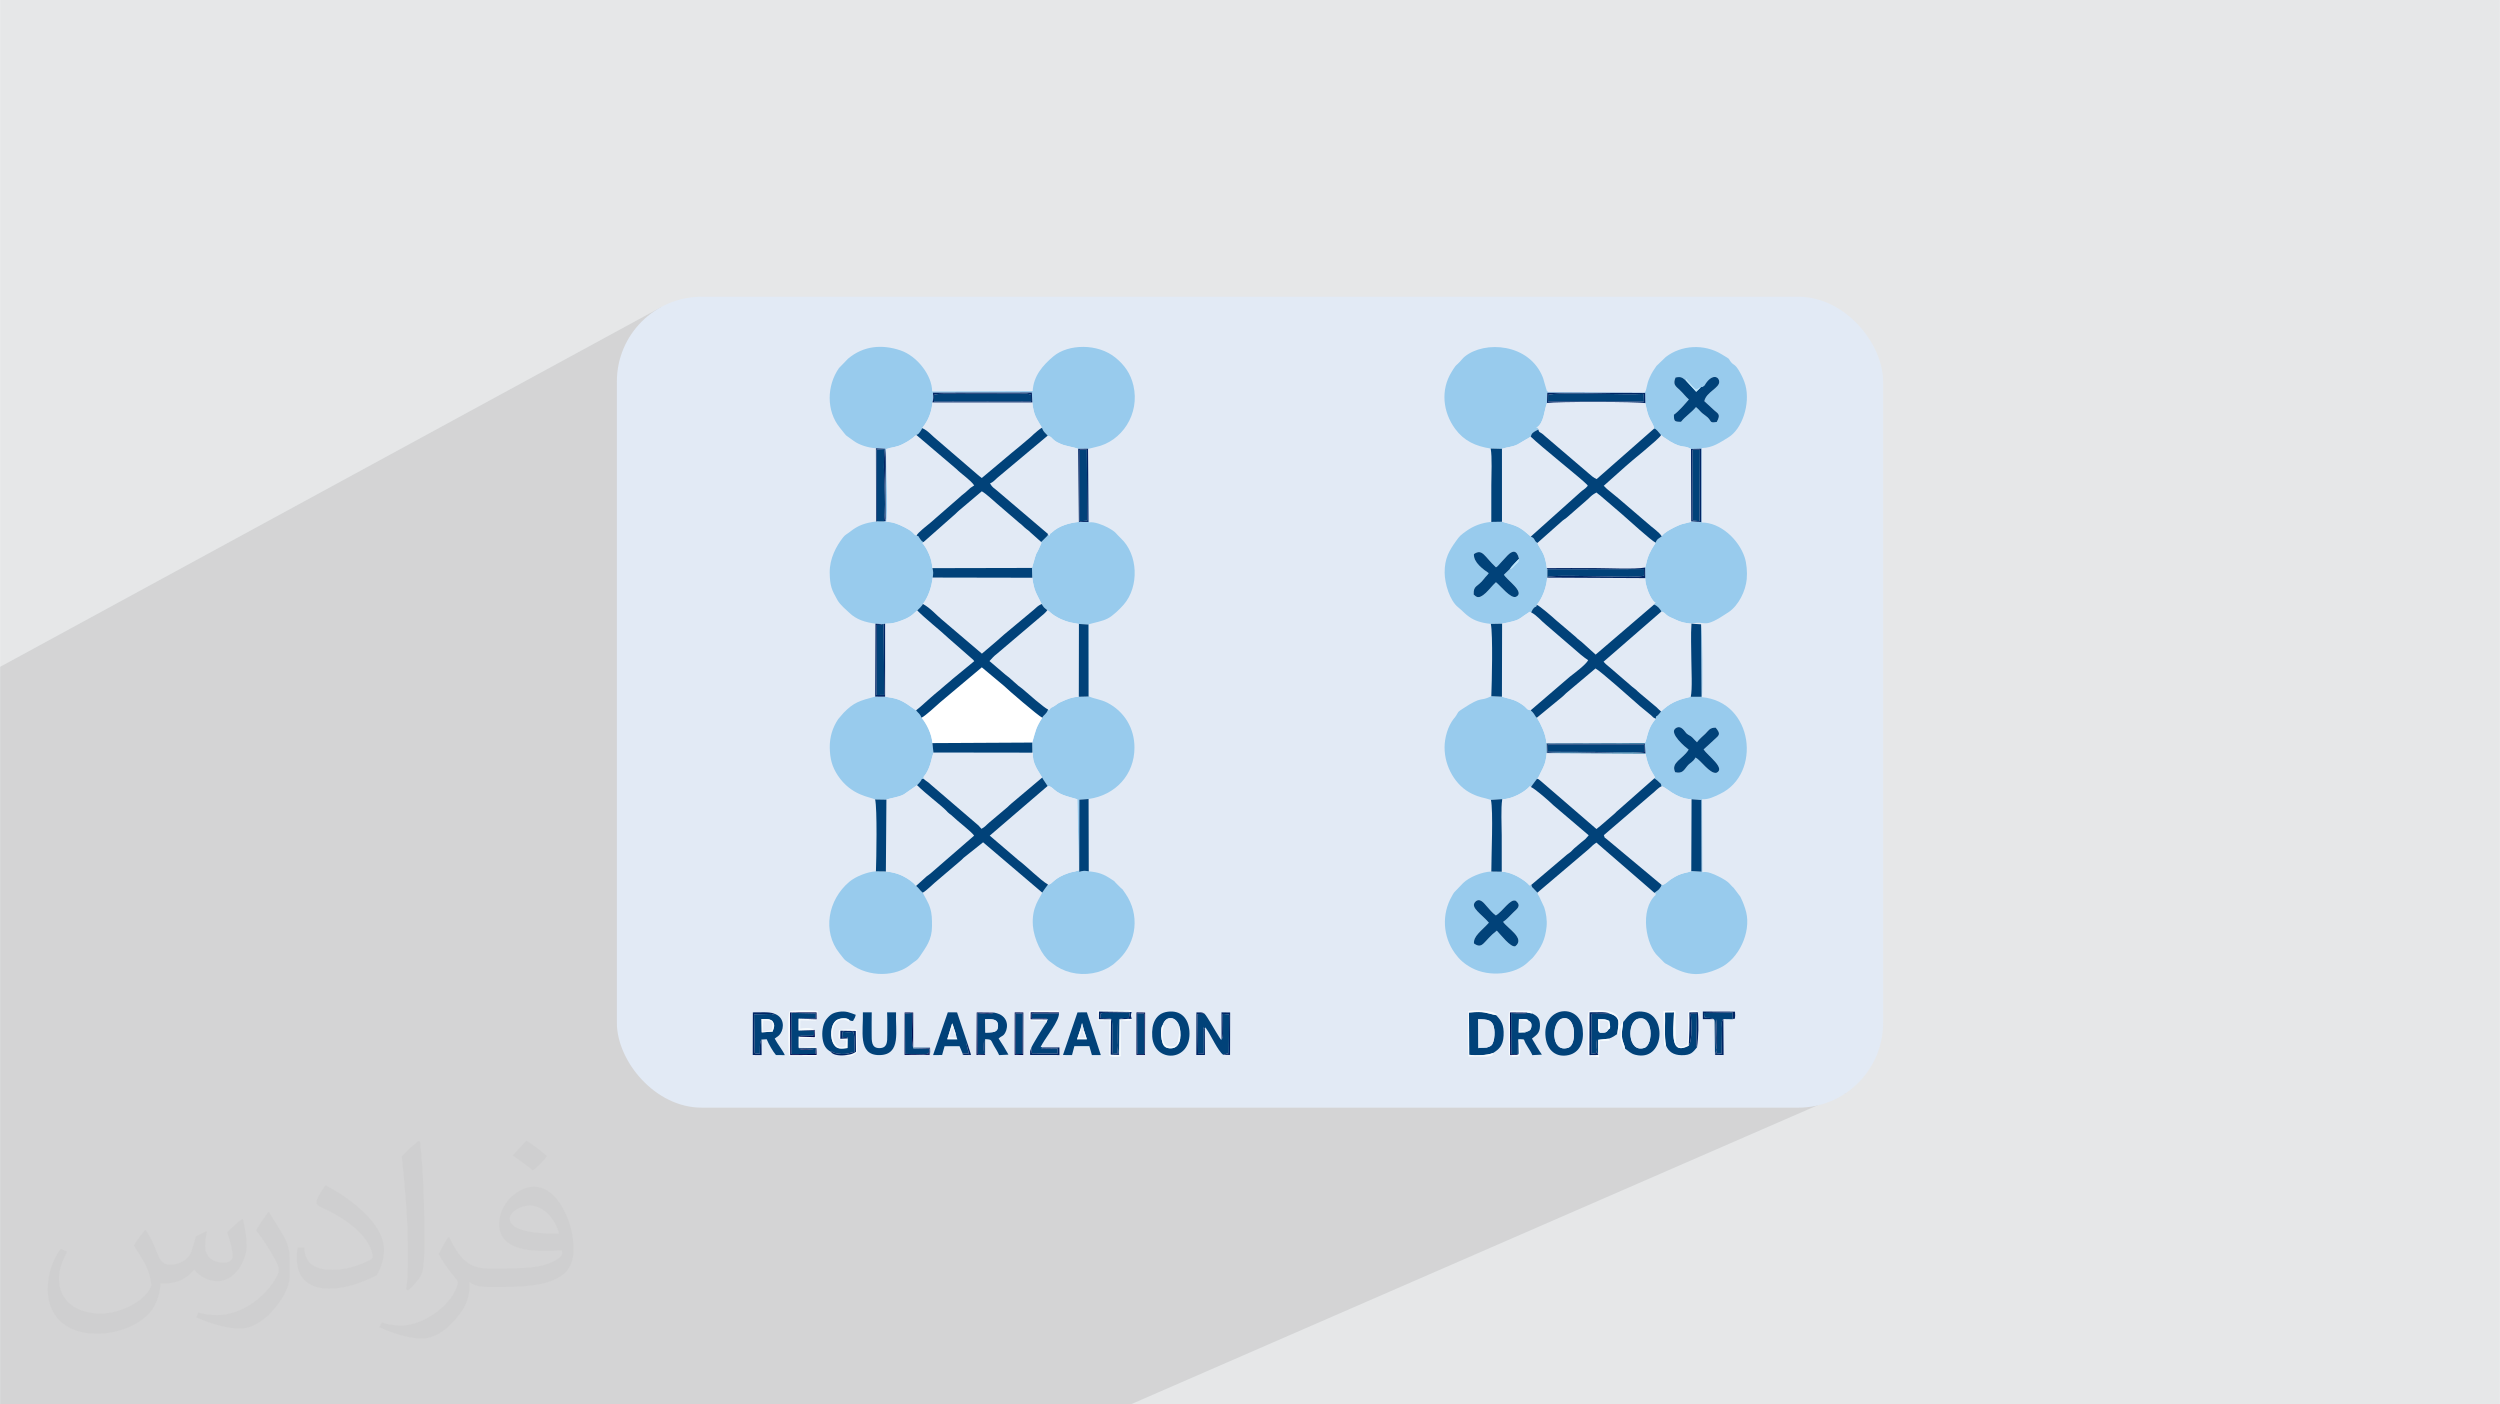 <?xml version="1.0" encoding="UTF-8"?>
<!DOCTYPE svg PUBLIC "-//W3C//DTD SVG 1.1//EN" "http://www.w3.org/Graphics/SVG/1.1/DTD/svg11.dtd">
<!-- Creator: CorelDRAW -->
<svg xmlns="http://www.w3.org/2000/svg" xml:space="preserve" width="3.708in" height="2.083in" version="1.1" style="shape-rendering:geometricPrecision; text-rendering:geometricPrecision; image-rendering:optimizeQuality; fill-rule:evenodd; clip-rule:evenodd"
viewBox="0 0 3702.73 2080.18"
 xmlns:xlink="http://www.w3.org/1999/xlink"
 xmlns:xodm="http://www.corel.com/coreldraw/odm/2003">
 <defs>
  <style type="text/css">
   <![CDATA[
    .fil10 {fill:#000D52}
    .fil7 {fill:#002464}
    .fil6 {fill:#014279}
    .fil9 {fill:#3B83AB}
    .fil12 {fill:#658CB0}
    .fil14 {fill:#759BBA}
    .fil13 {fill:#86ABC6}
    .fil4 {fill:#98CBED}
    .fil11 {fill:#B8E6FC}
    .fil3 {fill:#E2EAF5}
    .fil8 {fill:#F6FAFD}
    .fil5 {fill:white}
    .fil2 {fill:#373435;fill-opacity:0.031}
    .fil1 {fill:#373535;fill-opacity:0.102}
    .fil0 {fill:#E6E7E8}
   ]]>
  </style>
 </defs>
 <g id="Layer_x0020_1">
  <polygon class="fil0" points="-0,0 3702.73,0 3702.73,2080.18 -0,2080.18 "/>
  <polygon class="fil1" points="2338.03,1158.39 2733.97,1618.9 1674.63,2080.18 -0,2080.18 -0,987.72 979.52,454.71 "/>
  <path class="fil2" d="M215.96 1821.93c7.07,10.71 11.65,21.01 16.13,32.45 3.33,6.66 5.09,18.93 20.7,18.93 4.57,0 11.13,-1.35 16.95,-4.57 6.55,-3.44 11.54,-8.64 14.15,-16.53l6.24 -21.01 15.19 -7.49 1.04 1.04c-2.08,7.91 -2.59,15.5 -2.59,21.43 0,17.57 15.19,24.23 27.25,24.23 7.07,0 13.42,-3.44 13.42,-9.89 0,-8.32 -3.53,-22.47 -8.12,-35.16 7.07,-7.07 14.15,-14.15 22.26,-19.87l1.25 0.63c3.53,14.98 5.51,29.75 5.51,39.63 0,9.67 -4.27,20.39 -7.8,27.36 -7.28,13.73 -20.18,24.65 -35.78,24.65 -11.85,0 -25.06,-5.93 -34.12,-16.95l-0.52 0c-8.53,10.61 -21.74,20.18 -42.86,20.18l-6.55 0c-1.04,13.94 -4.05,23.81 -8.64,32.66 -12.58,24.54 -49.92,41.92 -85.08,41.92 -48.89,0 -73.43,-28.19 -73.43,-65.73 0,-23.19 7.59,-44.72 19.24,-60.01l9.56 3.95c-7.28,13.94 -12.17,27.04 -12.17,39.94 0,35.16 28.61,51.9 61.58,51.9 30.58,0 68.44,-19.45 75.31,-42.02 -2.59,-24.65 -11.85,-36.19 -26,-58.66 4.27,-7.49 9.78,-14.98 16.64,-22.98l1.25 0 0 0 0 0 -0.01 -0.04zm563.83 -132.3c10.3,6.45 20.39,14.04 30.27,22.78 -5.51,7.8 -12.38,14.88 -20.91,21.12 -9.89,-8.01 -19.76,-14.88 -29.86,-22.16 6.86,-7.7 13.63,-15.08 20.49,-21.74l0 0 0 0 0 0 0 0 0 0 0.01 0zm5.3 96.11c-16.64,0 -30.27,10.92 -30.27,19.03 0,17.38 33.28,22.78 73.12,22.56 -4.99,-20.39 -22.47,-41.61 -42.86,-41.61l0 0.01zm-37.35 92.99c21.64,0 40.57,-0.63 55.02,-4.27 16.13,-4.05 29.75,-12.17 29.75,-17.78 0,-1.46 0,-3.22 -0.52,-4.68 -9.05,0.83 -19.45,0.83 -28.5,0.83 -29.33,0 -51.79,-6.66 -60.64,-23.09 -2.19,-4.57 -3.74,-9.67 -3.74,-15.5 0,-15.92 6.86,-31.41 18.93,-42.13 10.08,-8.84 21.22,-14.35 32.55,-14.35 20.49,0 36.81,16.44 48.26,42.34 6.24,14.15 10.5,30.47 10.5,51.07 0,13.73 -3.74,25.27 -12.27,33.8 -15.92,15.4 -45.24,21.22 -90.17,21.22l-20.39 0 0 0 -5.3 0c-11.13,0 -19.14,-1.98 -25.48,-6.86l-1.04 0c0.31,2.59 0.52,5.09 0.52,7.49 0,10.08 -3.33,22.98 -10.08,33.28 -19.97,29.64 -41.61,42.53 -60.33,42.53 -18.93,0 -42.13,-7.28 -63.03,-16.75l3.74 -7.28c6.76,2.81 16.13,4.68 29.02,4.68 33.8,0 78.21,-32.45 83.72,-64.17 -1.25,-2.59 -3.53,-6.03 -6.76,-9.67 -9.89,-11.75 -16.13,-21.53 -21.95,-31.82 4.99,-9.89 9.56,-17.78 13.83,-24.96l1.77 -0.21c14.46,29.44 27.56,46.28 56.78,46.28l4.57 0 0 0 21.22 0 0 0 0 0 0 0 0 0 0 0 0.04 0zm-146.45 31.1c2.5,-13.52 2.7,-28.7 2.7,-42.86l0 -21.01c0,-39.21 -4.99,-96.2 -9.05,-133.34 7.07,-7.59 16.95,-16.53 24.75,-22.56l2.29 0.63c5.3,46.7 6.55,100.79 6.55,150.81 0,13.11 -0.52,25.9 -1.77,35.26 -0.73,11.85 -7.59,20.8 -22.26,34.53l-3.22 -1.46zm-150.71 -61.89c0.73,18.41 9.78,32.87 41.4,32.87 19.66,0 36.3,-5.09 54.71,-13.83 3.33,-1.46 5.09,-3.44 5.09,-5.09 0,-11.54 -8.84,-26.83 -23.71,-40.77 -14.46,-13.11 -33.6,-24.65 -51.48,-32.35 -6.14,-2.59 -8.12,-5.3 -8.12,-7.91 0,-5.3 7.07,-16.44 12.9,-24.44l1.98 -0.21c20.49,10.71 43.38,26.63 60.33,44.3 15.4,16.33 24.96,32.87 24.96,50.86 0,13.31 -4.05,25.79 -10.61,37.44 -22.47,11.33 -46.39,19.97 -70.1,19.97 -28.81,0 -48.47,-13.52 -48.47,-45.24 0,-3.44 0,-8.73 1.25,-15.61l9.89 0 0 0 0 0 0 0 0 0 0 0 -0.01 0zm-52.11 -52.32l17.89 28.92c6.55,10.71 12.69,22.37 12.69,40.77l0 23.5c0,19.03 -12.17,39.42 -31.82,59.6 -15.4,13.63 -29.02,19.45 -41.61,19.45 -18.72,0 -40.15,-5.82 -64.9,-16.44l2.81 -7.28c7.8,2.08 16.84,3.84 27.98,3.84 35.58,-0.21 71.97,-26.21 88.61,-57.93 1.98,-3.64 2.7,-7.07 2.7,-9.47 0,-3.64 -1.98,-7.7 -3.53,-11.33 -9.05,-17.05 -19.14,-32.66 -30.27,-47.12 5.82,-9.16 11.65,-17.99 17.99,-26.73l1.46 0.21 0 0 0 0 0 0 0 0 0 0 -0.01 0z"/>
  <rect class="fil3" x="913.59" y="439.54" width="1875.54" height="1201.11" rx="125.59" ry="125.59"/>
  <g id="_105553227182048">
   <path class="fil4" d="M1297.28 663.96l13.65 0.72c1.96,13.7 0.45,39.74 0.56,54.86 0.07,9.07 0.15,18.13 0.11,27.2 -0.02,4.76 -0.13,9.6 0,14.36 0.02,0.61 0.08,6.99 0.06,7.09 -0.96,4.57 2.24,2.39 -2.54,4.14l-10.54 -0.1 -1.1 0.2c-15.77,2.04 -26.31,5.37 -38.58,15.24 -3.92,3.15 -6.92,4.05 -10.28,8.35 -9.9,12.71 -20.11,31.16 -19.78,52.35 0.3,19.86 3.01,25.37 11.51,40.53 4.05,7.21 13.35,14.69 17.32,18.55 10.8,10.54 24.17,14.29 38.96,16.33l9.95 0.68 2.12 -0.15 2.21 -0.48c11.21,-0.02 17.36,-1.96 27.84,-6.18 12.19,-4.9 16.05,-10.73 19.75,-13.53 1.44,-1.2 7.7,-7.5 8.46,-9.53 7.98,-10.78 12.73,-24.72 14.41,-39.15 0.85,-5.79 1.16,-8.33 -0.42,-13.92 -0.99,-8.36 -1.63,-12.92 -5.07,-20.79 -3.73,-8.51 -4.65,-9.29 -9.07,-15.81 0.1,1.28 -2.3,2.36 0.92,-1.95 -3.51,-1.9 -1.42,-0.51 -3.87,-3.17 -1.6,-1.74 -0.32,-0.59 -1.9,-2.66 -2.67,-3.48 -0.09,-2.5 -4.56,-3.76 -6.47,-2.92 -1.87,-4.57 -19.68,-13.31 -7.48,-3.68 -16.27,-7.36 -25.01,-6.97 2.44,-6.93 -0.05,-93.1 -0.32,-107.96 8.7,-3.01 15.19,-2.43 25.26,-7.68 15.02,-7.84 15.98,-11.3 19.55,-13.2 3.46,-1.75 2.64,-1.03 5.53,-4.78 0.92,-1.2 2.74,-4.19 3.09,-5.3 0.22,-0.39 0.57,-0.84 0.77,-1.12l2.87 -3.98c6.9,-9.91 10.52,-21.2 11.57,-33.09 1.72,-5.45 1.25,-8.1 0.73,-14.39l146.51 -0.15 0.67 14.6c2.15,19.96 6.3,23.29 14.26,37.49 2.65,6.75 3.82,6.38 8.59,11.68 6.99,2.59 4.76,3.07 9.73,6.99 2.67,2.11 5.98,3.9 10.17,5.61 7.5,3.06 20.8,4.98 25.21,6.96l14.62 -0.15 0.64 108.49 -14.23 -0.05c-13.39,1.29 -29.49,5.5 -40.16,15.71 -3.82,3.66 -1.23,-1.76 -3.12,4.61 -0.23,-0.46 -2.22,-2.1 -2.53,-2.56 -0.77,4.61 -0.2,1.6 -2.2,4.28l-7.75 7.7c0.14,3.73 0.21,1.5 -1.25,4.89 -8.73,20.3 -3.36,1.78 -12.46,33.5l0.43 14.53c2.87,20.2 5.73,22.29 13.82,38.78 1.18,1.36 1.68,3 3.46,4.97 1.76,1.95 2.5,1.93 5.08,4.27 3.99,2.35 5.33,4.79 10.09,7.78 2.87,1.8 6.38,3.97 10.14,5.63 10.82,4.76 15.63,5.18 26.52,7.01l14.06 0.87 0.16 106.61 -14.4 0.37c-9.59,0.29 -16.9,3.38 -25.63,7.32 -5.96,2.68 -5.06,2.58 -9.81,5.95 -5.21,3.69 -5.81,1.2 -8.79,7.81 1.79,-4.21 0.4,-0.69 -1.2,-2.17 -2.9,7.66 -6.27,7.3 -8.65,12.1 -9.73,15.16 -9.59,18.77 -14.91,36.87l0.22 14.9 -146.58 -0.21 -1.52 -13.91c-1.16,-14.42 -9.07,-29.3 -16.08,-37.64 -3,-6.91 -4.18,-5.76 -8.11,-10.89l-7.94 -5.46c-0.98,-0.77 -0.66,-0.51 -2.5,-1.78 -13.32,-9.27 -20.17,-10.74 -35.42,-13l-14.67 -0.11c-23.21,6.1 -31.66,8.47 -46.88,24.05l-7.93 9.23c-8.58,12.75 -12.8,27.1 -12.53,42.35 0.28,15.81 3.19,28.12 12.07,41.41 20.25,30.26 48.65,31.54 55.16,35.32l16.69 0.29c7.37,-2.83 17.49,-3.37 25.83,-7.84l18.66 -13c0.14,-0.47 0.59,-0.46 0.9,-0.64 1.91,-2.11 2.51,-2.43 4.65,-5.15 4.44,-5.64 -0.37,-3.11 4.92,-4.39 -0.18,-4.68 0.96,-2.92 3.97,-8.06 5.94,-10.17 6.59,-16.01 9.12,-25.24l1.68 -5.24 147.33 -0.27c-1.63,15.79 7.89,26.79 13.64,37.09 2.72,5 5.17,7.63 8.04,12.46 3.89,0.03 5.83,1.95 10.35,5.88 9.85,8.56 24.14,10.76 33.6,13.77l2.38 105.43 -7.34 1.97c-2.5,0.47 -4.24,0.72 -6.9,1.57 -24.4,7.83 -24.74,17.77 -31.47,17.38 -3.64,5.04 -5.29,6.88 -8.6,11.9 -3.14,8.17 -15.86,21.2 -13.83,48.84 1.45,19.75 13.39,44.52 25.46,53.46 1.87,1.38 2.71,1.88 4.13,3.03 7.29,5.93 16.66,10.57 27.04,13.1 20.67,5.04 43.3,1.34 60.07,-10.39 0.59,-0.41 1.57,-1.03 2.55,-1.77l8.35 -7.41c26.74,-26.17 30.64,-66.49 9.77,-96.99l-4.74 -6.81c-0.77,-0.76 -1.34,-1.02 -2.35,-1.88l-7.85 -7.91c-3.33,-3.51 0.57,-0.5 -4.61,-4.01 -13.17,-8.92 -20.02,-11.17 -35.04,-12.75 -6.1,-1.1 -8.24,-1.05 -14.1,0.79l0.2 -106.91 13.65 -1.01c39.92,-5.57 67.91,-36.06 67.95,-76.01 0.03,-28.95 -15.05,-53.76 -40.51,-66.77 -9.07,-4.63 -19.55,-5.69 -26.86,-9.09l-0.07 -107.01c9.67,-2.78 19.6,-4.27 27.89,-8.51 7.78,-3.99 17.9,-13.91 23.73,-20.64 22.96,-26.55 21.44,-74.21 -4.47,-98.23 -8.34,-7.74 -5.99,-8.66 -19.74,-16.09 -6.59,-3.56 -19.97,-8.82 -27.11,-7.29l-1.6 -108.68c0.78,-0.24 1.4,-0.99 1.67,-0.61l9.77 -2.41c38.48,-7.96 65.77,-48.77 55.7,-91.25 -4.17,-17.57 -13.06,-30.06 -26.31,-40.95 -26.52,-21.78 -70.37,-20.46 -92.15,-2.1 -15.23,12.85 -29.59,28.73 -30.69,51.42l-148.92 0.61c-0.07,-23.92 -22.3,-52.42 -46.64,-60.74 -27.93,-9.56 -55.29,-6.83 -77.96,12.21l-13.39 13.85c-18.18,25.93 -19.05,63.5 1.27,88.34 13.31,16.27 4.18,7.38 20.55,19.55 8.68,6.44 22.29,10.27 32.9,10.89z"/>
   <path class="fil4" d="M2496.54 563.19c1.98,-2.61 -0.47,-1.99 2.99,1.13 3.77,3.41 7.21,8.76 12.28,12.61 4.66,-1.37 3.49,-1.74 7.78,-3.73 3.01,-0.27 1.04,0.71 3.78,-1.25 2.2,-1.57 1.81,-1.97 2.53,-3.08 9.49,-14.83 19.75,-11.95 20.49,-3.79 0.88,9.65 -19.36,15.51 -22.02,29.16l14.88 13.67c6.76,5.5 9.07,6.6 3.53,17.07 -12.75,2.24 -5.96,-1.83 -16.92,-9.46 -8.61,-5.99 -6.95,-6.82 -13.86,-12.58 -7.07,8.51 -15.7,13.61 -22.2,21.84 -9.78,0.02 -10.52,-0.72 -10.52,-10.54 7.63,-5.38 16.49,-16.05 22.16,-22.55 -4.59,-3.99 -8.53,-9.35 -13.58,-14.06 -6.38,-5.95 -10.49,-8.22 -6.15,-18.48 8.61,-1.76 9.86,0.33 14.85,4.03zm-288.69 101.19l16.71 0.44c7.28,-2.66 14.67,-2.42 22.95,-6.45l19.71 -11.58c1.14,-4.74 2.68,-6.18 8.83,-9.38 0.41,-0.21 0.94,-0.44 1.28,-0.62 0.36,-0.18 0.87,-0.44 1.32,-0.63 -3.81,-3.49 5.55,-2.18 -3.26,-2.63 11.69,-6.49 11.53,-26.07 15.89,-36.65l0.41 -15.09 144.99 0.2 0.22 15.12c1.26,5.57 2.59,12.99 5,19.31 2.68,7.04 7.64,12.76 8.08,18.37 6.82,2.19 -0.4,-1.07 3.19,1.67 1.43,1.09 1.88,1.75 2.96,3.04 1.69,2 2.64,3.31 4.16,4.93 2.75,2.43 1.63,1.57 4.43,3.55 26.75,18.87 27.91,9.83 39.84,17.05l15.14 -0.39 0.02 108.66 -14.82 -1.22c-4.31,3.36 1.63,-0.05 -3.19,1.66l-10.32 2.5c-8.35,2.69 -28.5,12.78 -30.11,18.34 -4.18,2.65 -7.57,4.3 -9.05,9.24 -1.71,3.54 -4.43,6.02 -9.54,16.82 -3.8,8.03 -3.7,13.06 -6.08,19.99l0.15 15.71c-0.43,9.16 7.45,32.49 15.48,36.67 -5.33,0.83 0.37,-0.68 -2.37,2.35 6.01,2.57 8.41,6.25 10.92,10.28 5.46,1.97 4.95,3.48 9.03,6.32 2.89,2 6.95,3.53 10.59,5.26 9.94,4.73 13.94,5.31 24.84,6.6 23.7,-5.57 15.17,9.68 55.03,-17.1 14.82,-9.96 25.29,-31.42 26.85,-49.04 0.95,-10.74 -0.15,-23.55 -3.21,-32.59 -8.86,-26.2 -35.88,-51.27 -63.38,-51.14l-0.01 -110.29c16.6,-0.35 27.18,-8.54 38.88,-15.46 21.06,-12.46 33.24,-49.9 25.76,-77.74 -1.93,-7.19 -5.31,-13.92 -8.17,-19.03 -7.15,-12.77 -8.86,-10.07 -12.67,-14.54 -6.39,-7.5 1.89,-2.3 -14.83,-12.42 -25.08,-15.17 -58.97,-13.74 -82.28,4.3l-13.85 13.33c-3.77,5.38 -6.81,9.87 -10.06,17.17 -5.04,11.29 -3.71,16.55 -7.21,22.35l-143.15 -1.13c-3.27,-2.92 -0.7,1.15 -2.71,-4.12l-4.87 -16.74c-19.78,-51.29 -86.73,-55.62 -116.27,-31.2 -2.62,2.17 -4.59,5.02 -6.9,7.38 -1.14,1.18 -1.87,1.91 -2.89,2.89 -1.17,1.12 -2.45,2.13 -3.61,3.47 -1.73,2 -4.18,6.25 -5.69,8.66 -16.52,26.51 -13.13,59.4 5.29,84.46 13.02,17.72 30.25,25.69 52.54,29.07z"/>
   <path class="fil4" d="M2511.36 1122c-4.66,7.92 -7.73,6.82 -12.91,13.42 -4.59,5.85 -7.06,10.76 -17.32,8.38 -7.04,-14.43 11.23,-19.21 19.95,-33.47 -3.96,-2.85 -29.85,-24.27 -19.29,-31.65 8.42,-5.88 13.71,5.66 16.61,8.01 3.77,3.05 4.62,2.22 8.44,5.87 2.61,2.5 3.59,4.19 6.58,6.83 3.14,-4.47 8.4,-8.82 12.31,-12.52 4.66,-4.41 6.18,-9.27 15.39,-9.13 7.56,9.27 6.05,10.74 -2.26,17.95 -5.55,4.82 -10.5,10.11 -15.6,14.34 5.72,8.94 33.65,28.34 18.78,34.72 -9.89,1.36 -22.63,-18.36 -30.69,-22.76zm-7.15 -89.87c-14.39,3.11 -27.82,7.32 -39.69,17.85l-4.31 3.77c-1.39,2.05 -2.08,2.94 -4.06,5.06 -4.77,5.12 -2.65,-1.26 -3.71,5.71l-3.36 4.45c-9.2,12.08 -9.76,27.03 -12.81,31.56l0 1.31 0.83 13.82 0.28 0.74c0.99,6.34 2.82,13.17 5.7,19.89 1.32,3.09 2.71,5.72 4.43,8.48 0.17,0.27 2.53,4.08 2.63,4.35 1.56,4.17 1.88,-1.08 0.32,3.65l3.32 2.5c0.31,0.26 0.61,0.52 0.91,0.78 3.37,2.89 -1.57,-1.64 1.58,1.43 0.22,0.22 0.51,0.47 0.73,0.7 4.67,5.04 2.01,-0.26 3.97,6.55 5.47,-0.21 20.59,18.41 44.45,19.1l14.47 1.18 0.29 106.07 -15.17 -0.9c-5.85,3.19 -14.26,1.49 -30.05,12.12 -3.78,2.55 -10.22,9.17 -13.9,8.45 -2.34,5.03 0.59,0.21 -2.7,4.95 -1.19,1.71 -0.53,0.89 -2.11,2.43 -0.93,0.9 -5.02,3.89 -5.76,4.41 3.06,1.01 0.74,-0.15 1.82,3.03 -24.25,21.82 -14.39,75.21 3.81,91.21l8.48 8.62c0.21,0.21 0.52,0.5 0.74,0.69 1.47,1.26 0.53,0.42 2.67,1.67 26.57,15.55 46.68,21.5 79.59,5.83 28.02,-13.34 46.02,-52.5 38.73,-82.51 -1.87,-7.69 -5.15,-15.82 -8.68,-22.95l-9.89 -13.06c-5.72,-4.67 -4.76,-8.27 -22.9,-17.15 -6.91,-3.39 -16.4,-7.7 -23.45,-5.96l-0.45 -108.1c9.73,0.5 18.1,-3.83 26.62,-7.89 62.17,-29.66 49.76,-136.51 -26.8,-143.31 1.44,-11.47 0.77,-99.91 -1.21,-107.94l0.68 107.3 -16 0.09z"/>
   <path class="fil4" d="M1366.67 1322.24c-4.71,-3.62 -4.95,-6.05 -9.86,-10.04 -4.36,-5.31 -11.23,-10.29 -18.78,-14.15 -8.9,-4.56 -16.51,-6.18 -26,-7.25l-14.72 -0.19c-12.25,0.67 -29.81,7.37 -39.53,15.58 -31.68,26.75 -40.05,73.43 -14.72,105.42l6.94 8.82c2.74,3.07 5.85,4.37 9,6.77 28.35,21.59 68.6,19.07 89.75,1.49 7.44,-6.19 9.03,-5.14 13.63,-12.15 8.57,-13.07 18,-24.08 17.97,-44.63 -0.01,-10.46 0.05,-18.07 -2.91,-27.38 -2.89,-9.1 -7.78,-15.73 -10.77,-22.28z"/>
   <path class="fil4" d="M2208.19 1184.82l16.82 -1.15c14.37,0.29 33.82,-10.89 40.59,-18.94 0.81,0.03 -0.27,-0.99 1.96,1.01 3.36,-5.33 5.33,-7.06 8.97,-12.33 3.55,-3.93 1.99,-2.39 4.66,-7.66 1.4,-2.78 2.9,-5.65 4.31,-8.57 3.27,-6.76 4.65,-13.77 5.31,-21.73l-0.31 -14.58c-0.72,-7.28 -2.6,-14.45 -5.57,-21.14 -1.32,-2.97 -3.17,-6.95 -4.06,-8.77 -1.74,-3.52 -2.95,-4.54 -4.35,-8.12 -3.55,-1.33 0.07,0.97 -2.53,-2.27 -0.97,-1.21 -1.07,-1.83 -2.25,-3.45 -2.44,-3.36 -1.98,-2.22 -4.64,-4.99 -6.17,-1.11 -4.84,-2.42 -9.73,-6.41 -2.57,-2.1 -6.28,-4.47 -9.52,-6.2 -7.86,-4.17 -15.63,-5.06 -23.32,-7.58l-15.73 -0.77c-17.85,8.93 -12.08,-1.58 -43.14,19.1 -7.45,4.96 -4.88,3.37 -8.95,9.69 -2.39,3.71 -1.16,1.54 -3.73,4.85 -8.63,11.09 -13.45,28 -13.42,42.63 0.06,27.83 16,56.64 40.74,68.36 12.49,5.92 16.05,5.1 27.9,9z"/>
   <path class="fil4" d="M2249.85 827.59c-1.1,6.52 -1.72,5.16 -5.77,9.15 -3.35,3.3 -2.92,4.59 -7.95,6.12l-8.59 8.38c3.97,7.65 31.68,25.68 18.2,32.58 -7.9,4.05 -23.81,-16.94 -30.06,-21.48 -5.42,4.93 -9.34,10.38 -14.78,15.6 -12.58,12.05 -15.76,3.93 -18.21,2.72 -0.51,-14.41 5.28,-10.19 15.66,-23.78 3.03,-3.96 3.59,-3.59 6.61,-7.93 -7.79,-5.45 -22.91,-15.84 -21.88,-28.32 12.67,-8.62 15.39,3.62 32.61,19.65 2.37,-1.41 0.67,-0.23 2.71,-1.99l6.2 -6.79c2.99,-3.31 5.21,-5.79 8.27,-8.91 7.54,-7.7 13.89,-8.18 17,5zm-41.75 96.53l16.66 -0.31c28.19,-5.57 22.7,-5.98 37.96,-15.65 3.48,-2.21 1.92,-2.47 5.07,-1.11l2.02 -4.1c4.91,-7.06 5.07,-1.71 6.39,-7.1 7.93,-9.48 14.21,-25.43 15.31,-40.28l0.32 -0.83 0.04 -11.61 -0.89 -1.6c-0.52,-6.07 -2.39,-14.75 -4.95,-20.62 -2.63,-6.05 -7.8,-12.49 -8.95,-16.74 -6.1,-3.65 -2.57,-6.53 -9.87,-9.35 -0.28,-0.28 -0.67,-0.62 -0.88,-0.81 -14.9,-13.27 -18.21,-14.98 -41.74,-21.24l-15.82 0.28c-13.93,1.16 -26.39,5.8 -37.43,13.82 -7.58,5.5 -9.13,6.55 -14.53,14.14 -10.35,14.53 -17.28,25.98 -17.13,47.35 0.12,15.7 7.41,41.38 20.28,51.38 10.75,8.35 17.05,21.39 48.12,24.37z"/>
   <path class="fil4" d="M2244.3 1401.61c-6.91,2.11 -21.52,-17.08 -27.4,-23.15 -19.73,15.11 -20.42,28.56 -33.8,19.02 -1.05,-10.98 10.99,-18.53 22.08,-30.8 -11.22,-13.08 -28.04,-22.47 -20.19,-30.84 6.76,-7.22 13.74,2.96 16.66,6.1 4.65,5.01 8.5,10.24 13.86,14.01 10.33,-6 21.55,-25.73 29.75,-21.6 8.35,7.42 1.91,11.58 -3.51,16.8 -4.71,4.54 -10.37,11.01 -15.48,14.31 6.55,9.82 33.21,24.35 18.04,36.15zm32.74 -79.38l-7.05 -7.53c-1,-1.42 -0.49,1.86 -1.38,-2.54 -0.16,-0.79 -0.48,-0.93 -0.66,-1.42 -4.81,1.37 -0.41,1.18 -9.48,-5.57 -9.13,-6.8 -22.47,-13.82 -34.22,-14.03l-15.44 -0.23c-14.17,0.45 -33.11,8.51 -41.73,17.03l-13.33 13.86c-2.59,3.77 -1.25,1.93 -3.24,5.37 -15.5,26.86 -13.57,59.81 4.2,84.58 6.79,9.46 13.93,15.94 25.22,21.99 25.47,13.65 64.12,10.47 83.79,-9.11 0.2,-0.2 0.48,-0.53 0.69,-0.73l3.02 -2.72c2.5,-2.22 2.15,-1.78 4.28,-4.39 10.99,-13.46 16.9,-24.43 18.96,-44.47 0.96,-9.34 -0.88,-20.6 -3.56,-28.51l-7.31 -15.66c-3.09,-5.67 -1.59,-0.89 -2.76,-5.95z"/>
   <path class="fil3" d="M1367.73 802.98c-3.22,4.31 -0.82,3.23 -0.92,1.95 4.43,6.52 5.34,7.3 9.07,15.81 3.44,7.87 4.08,12.43 5.07,20.79l147.47 -0.32c9.1,-31.73 3.73,-13.2 12.46,-33.5 1.46,-3.4 1.39,-1.17 1.25,-4.89l-16.35 -14.6c-2.41,-2.48 -2.88,-2.54 -5.51,-4.58 -4.48,-3.47 -5.92,-5.83 -10.76,-9.28l-33.1 -28.49c-6.33,-5.41 -15.6,-14.34 -22.29,-18.17l-33.64 28.4c-2.67,2.13 -2.34,2.3 -5.11,4.8l-47.65 42.07z"/>
   <path class="fil3" d="M2278.65 636.16c0.7,5.45 2.17,2.45 9.43,9.57l64.81 55.36c2.92,2.69 7.77,6.88 11.92,8.53l85.17 -74.83c-0.44,-5.61 -5.4,-11.33 -8.08,-18.37 -2.41,-6.32 -3.74,-13.73 -5,-19.31 -12.52,-2.33 -132.05,-2.33 -145.62,-0.24 -4.36,10.58 -4.2,30.16 -15.89,36.65 8.81,0.45 -0.55,-0.85 3.26,2.63z"/>
   <path class="fil5" d="M1364.85 1063.06c7.01,8.33 14.92,23.21 16.08,37.64l147.87 -0.78c5.31,-18.1 5.18,-21.71 14.91,-36.87 -6.21,-2.91 -50.73,-41.22 -56.66,-47.13l-32.92 -27.53 -61.62 51.78c-6.8,6.09 -21.67,19.8 -27.65,22.89z"/>
   <path class="fil3" d="M1367.78 1153.45c4.49,4.15 6.27,4.17 11.24,9.05l70.21 60.21c2.22,2.08 2.24,2.94 4.39,4.91 5.86,-3.18 6.2,-4.82 11.27,-9.12l27.26 -22.98c2.64,-2.35 3,-3.21 5.9,-5.47l45.49 -38.33c-5.76,-10.3 -15.28,-21.3 -13.64,-37.09l-147.33 0.27 -1.68 5.24c-2.54,9.23 -3.19,15.07 -9.12,25.24 -3,5.14 -4.15,3.38 -3.97,8.06z"/>
   <path class="fil3" d="M1366.96 894.6c11.3,6.12 20.1,16.73 27.9,23.01l59.4 50.57 22.13 -18.84c4.32,-4.01 5.82,-5.16 10.58,-9.38l43.79 -36.48c5.54,-4.64 5.18,-5.4 11.92,-8.95 -8.09,-16.49 -10.96,-18.58 -13.82,-38.78l-147.48 -0.29c-1.68,14.42 -6.43,28.37 -14.41,39.15z"/>
   <path class="fil3" d="M2276.2 895.86c3.95,1.27 23.68,18.3 28.29,22.64l27.1 23.02c2.82,2.17 2.67,2.55 5.16,4.74 2.2,1.93 3.62,2.61 5.69,4.46l20.87 18.86 80.6 -69.06c2.22,-2.11 3.6,-2.78 5.97,-5.16 2.74,-3.03 -2.96,-1.52 2.37,-2.35 -8.04,-4.19 -15.91,-27.51 -15.48,-36.67l-145.26 -0.75c-1.1,14.85 -7.38,30.8 -15.31,40.28z"/>
   <path class="fil3" d="M1365.81 634.19c7.93,2.87 15.39,12.15 22.71,17.81l59.24 50.95c2.28,2.06 4.11,3.3 6.36,5.09l44.34 -37.26c4.94,-4.39 7.34,-5.66 10.98,-9.01l16.34 -13.79c2.59,-2.04 2.71,-2.69 5.13,-4.78 2.46,-2.13 9.61,-8.46 12.28,-9.65 -7.96,-14.2 -12.11,-17.53 -14.26,-37.49l-147.91 -0.06c-1.05,11.89 -4.67,23.19 -11.57,33.09l-2.87 3.98c-0.2,0.29 -0.54,0.73 -0.77,1.12z"/>
   <path class="fil3" d="M2277.09 804.18c1.15,4.25 6.32,10.69 8.95,16.74 2.55,5.87 4.42,14.55 4.95,20.62 24,-0.33 48.12,-0.07 72.13,-0.09 17.92,-0.02 58.3,2.1 73.51,-0.82 2.38,-6.93 2.28,-11.96 6.08,-19.99 5.11,-10.8 7.83,-13.28 9.54,-16.82 -6.59,-3.06 -40.48,-33.96 -49.7,-42.03l-32.36 -27.77c-2.36,-2 -3.17,-2.21 -5.63,-4.5 -5.53,2.84 -7.7,4.92 -12.15,9.33l-32.08 27.99c-2.08,1.73 -3.74,2.48 -5.9,4.27l-37.32 33.08z"/>
   <path class="fil3" d="M2276.53 1153.42c2.65,0.75 2.91,1.25 5.64,3.5l82.37 71.06c2.48,-2.26 3.38,-2.61 5.73,-4.63l21.5 -18.55c2.93,-2.77 2.05,-2.41 5.12,-4.82l53.55 -47.21c1.55,-4.74 1.23,0.52 -0.32,-3.65 -0.1,-0.27 -2.46,-4.08 -2.63,-4.35 -1.72,-2.76 -3.11,-5.39 -4.43,-8.48 -2.88,-6.72 -4.71,-13.55 -5.7,-19.89l-146.56 -0.94c-0.66,7.97 -2.04,14.97 -5.31,21.73 -1.41,2.91 -2.91,5.79 -4.31,8.57 -2.67,5.27 -1.11,3.73 -4.66,7.66z"/>
   <path class="fil3" d="M2276.51 1062.85c1.4,3.59 2.61,4.6 4.35,8.12 0.9,1.82 2.74,5.79 4.06,8.77 2.98,6.69 4.85,13.86 5.57,21.14l145.77 -0.35c3.04,-4.53 3.6,-19.48 12.81,-31.56l3.36 -4.45c-4.81,-2.11 -2.9,-1.3 -6.99,-5.02l-16.54 -13.6c-9.2,-8.13 -59.64,-53.01 -65.79,-55.79l-43.55 36.65c-2.33,2.02 -2.45,2.72 -5.06,4.83l-38 31.26z"/>
   <path class="fil3" d="M1552.36 1050.94c1.6,1.48 2.99,-2.04 1.2,2.17 2.99,-6.62 3.58,-4.12 8.79,-7.81 4.75,-3.37 3.84,-3.27 9.81,-5.95 8.73,-3.93 16.04,-7.03 25.63,-7.32l0.18 -107.85c-10.89,-1.84 -15.7,-2.25 -26.52,-7.01 -3.77,-1.65 -7.27,-3.83 -10.14,-5.63 -4.76,-2.99 -6.1,-5.42 -10.09,-7.78 -0.19,0.31 -0.52,0.68 -0.67,0.85 -0.15,0.17 -0.49,0.62 -0.68,0.83 -0.18,0.2 -0.49,0.58 -0.69,0.8 -0.2,0.22 -0.5,0.54 -0.71,0.76 -0.65,0.7 -1.64,1.64 -2.13,2.11l-70.44 59.8c-2.89,2.23 -2.45,1.94 -5.27,4.69l-5.14 5.54 21.37 18.23c4.04,3.82 6.26,4.53 10.99,9.07l10.6 9.4c2.22,1.8 3.55,2.38 5.81,4.35 7.52,6.58 32.36,28.41 38.11,30.74z"/>
   <path class="fil3" d="M1310.91 923.85l-0.02 108.09c15.25,2.25 22.1,3.73 35.42,13 1.84,1.28 1.52,1.01 2.5,1.78l7.94 5.46c2.5,-2.14 3.71,-2.88 5.89,-4.82l15.82 -14.08c3.66,-2.99 7.03,-6.37 10.84,-9.23 4.51,-3.38 6.51,-5.89 10.83,-9.24 3.72,-2.88 7.26,-6.22 10.83,-9.23l31.95 -26.25c-0.21,-0.35 -0.55,-0.77 -0.74,-1 -0.18,-0.22 -0.51,-0.7 -0.74,-0.97l-36.08 -31.57c-13.51,-12.74 -35.48,-29.84 -46.85,-41.65 -3.7,2.8 -7.57,8.63 -19.75,13.53 -10.48,4.21 -16.63,6.16 -27.84,6.18z"/>
   <path class="fil3" d="M1312.81 1184.47l-0.79 106.32c9.49,1.07 17.1,2.69 26,7.25 7.56,3.86 14.43,8.84 18.78,14.15l15.73 -14.27c2.32,-1.8 3.42,-2.19 5.81,-4.34l64.37 -55.85c-3.05,-5.27 -25.45,-22.3 -30.87,-27.81 -2.33,-2.37 -2.74,-2.38 -5.55,-4.58 -3.59,-2.8 -1.84,-1.71 -5.03,-4.87 -9.53,-9.43 -29.08,-23.71 -43.06,-37.49 -0.32,0.18 -0.76,0.18 -0.9,0.64l-18.66 13c-8.34,4.47 -18.46,5.01 -25.83,7.84z"/>
   <path class="fil3" d="M1552.09 790.83c0.31,0.46 2.3,2.1 2.53,2.56 1.89,-6.37 -0.7,-0.95 3.12,-4.61 10.67,-10.21 26.77,-14.42 40.16,-15.71l-1.03 -108.3c-4.41,-1.99 -17.71,-3.9 -25.21,-6.96 -4.19,-1.71 -7.5,-3.49 -10.17,-5.61 -4.96,-3.93 -2.74,-4.41 -9.73,-6.99l-74.91 62.75c-5.06,4.54 -5.1,5.42 -10.58,8.19 4.07,6.64 5.94,6.49 10.65,10.71l75.16 63.97z"/>
   <path class="fil3" d="M2460.21 1053.76l4.31 -3.77c11.87,-10.53 25.3,-14.75 39.69,-17.85 2.58,-10.78 0.9,-41.89 0.87,-54.92 -0.05,-17.01 -1.02,-36.71 0.2,-53.39 -10.9,-1.28 -14.9,-1.87 -24.84,-6.6 -3.64,-1.73 -7.7,-3.25 -10.59,-5.26 -4.08,-2.84 -3.57,-4.35 -9.03,-6.32l-85.74 74.43c2.82,3.5 6.59,6.33 10.17,9.31l32.26 27.85c2.19,1.91 3.45,2.45 5.69,4.45 2.72,2.43 2.44,2.63 5.13,4.78l21.85 18.32c4.45,3.33 5.67,5.6 10.04,8.97z"/>
   <path class="fil3" d="M2461.04 1310.75c3.68,0.72 10.12,-5.9 13.9,-8.45 15.79,-10.63 24.2,-8.92 30.05,-12.12l0.41 -106.35c-23.87,-0.69 -38.98,-19.32 -44.45,-19.1 -4.56,1.56 -8.44,6.71 -15.5,12.26l-69.93 60.01c2.22,5.85 -0.61,1.75 4.08,5.77l81.45 67.98z"/>
   <path class="fil3" d="M1552.19 1310.19c6.73,0.39 7.07,-9.55 31.47,-17.38 2.66,-0.85 4.4,-1.1 6.9,-1.57l7.34 -1.97 -2.38 -105.43c-9.46,-3 -23.76,-5.2 -33.6,-13.77 -4.52,-3.93 -6.46,-5.85 -10.35,-5.88l-85.69 73.55 42.28 36.14c11.12,8.1 32.65,29.79 44.02,36.32z"/>
   <path class="fil3" d="M2461.29 794.57c1.61,-5.56 21.75,-15.65 30.11,-18.34l10.32 -2.5c4.82,-1.71 -1.12,1.7 3.19,-1.66l-0.35 -107.05c-11.93,-7.22 -13.08,1.82 -39.84,-17.05 -2.81,-1.98 -1.68,-1.12 -4.43,-3.55 -3.43,6.41 -45.87,39.73 -52.85,46.51l-32.1 28.61c2.67,2.99 6.41,6.22 10.15,9.08 4.25,3.25 6.84,5.86 11.05,9.06l43.19 36.98c5.94,5.71 18.2,13.58 21.56,19.91z"/>
   <path class="fil3" d="M1357.4 793.39c1.93,-4.54 16,-15.3 20.97,-19.43l42.81 -37.33c4.99,-4.7 7.24,-5.7 10.84,-9.19 4.57,-4.42 6.02,-5.53 10.83,-8.44 -5.1,-7.76 -18.55,-16.49 -26.6,-24.51l-59.04 -50.22c-3.58,1.9 -4.53,5.36 -19.55,13.2 -10.07,5.26 -16.56,4.67 -25.26,7.68 0.27,14.86 2.76,101.03 0.32,107.96 8.74,-0.39 17.53,3.29 25.01,6.97 17.81,8.75 13.22,10.39 19.68,13.31z"/>
   <path class="fil3" d="M2225.01 1183.67c-2.25,13.94 -0.78,38.89 -0.79,54.07 -0.01,17.79 -0.11,35.63 0.04,53.42 11.75,0.21 25.09,7.23 34.22,14.03 9.07,6.75 4.67,6.94 9.48,5.57l53.01 -44.96c2.32,-1.82 3.76,-2.47 5.82,-4.34 2.21,-2.01 2.4,-2.79 4.92,-4.95l10.87 -9.19c2.21,-1.91 3.49,-2.59 5.53,-4.53l3.5 -3.81c0.2,-0.23 0.56,-0.67 0.72,-0.86 0.16,-0.19 0.5,-0.58 0.72,-0.88l-52.3 -44.48c-5.59,-5.59 -26.86,-24.23 -33.18,-26.98 -2.23,-2.01 -1.15,-0.99 -1.96,-1.01 -6.77,8.05 -26.22,19.23 -40.59,18.94z"/>
   <path class="fil3" d="M2224.56 664.82l0.04 107.98c23.53,6.25 26.84,7.97 41.74,21.24 0.2,0.18 0.6,0.52 0.88,0.81l73.7 -65.96c4,-3.75 6.37,-3.99 10.74,-9.34 -1.1,-1.95 -0.14,-0.52 -1.89,-2.43 -6.72,-7.3 -67.64,-55.74 -82.55,-70.33l-19.71 11.58c-8.29,4.03 -15.67,3.79 -22.95,6.45z"/>
   <path class="fil3" d="M2224.77 923.82l-0.25 108.14c7.69,2.52 15.46,3.41 23.32,7.58 3.24,1.72 6.95,4.1 9.52,6.2 4.89,3.99 3.56,5.3 9.73,6.41l58.06 -49.85c6.2,-4.73 24.23,-18.25 27.1,-24.45 -2.97,-1.89 -7.67,-5.36 -10.6,-7.85l-52.32 -45.03c-5.72,-4.45 -13.49,-13.99 -21.53,-17.9 -3.15,-1.36 -1.59,-1.1 -5.07,1.11 -15.26,9.67 -9.77,10.08 -37.96,15.65z"/>
   <path class="fil6" d="M2267.8 907.06c8.04,3.92 15.81,13.45 21.53,17.9l52.32 45.03c2.93,2.49 7.63,5.96 10.6,7.85 -2.87,6.2 -20.91,19.72 -27.1,24.45l-58.06 49.85c2.67,2.76 2.21,1.63 4.64,4.99 1.18,1.62 1.29,2.24 2.25,3.45 2.59,3.24 -1.02,0.94 2.53,2.27l38 -31.26c2.61,-2.11 2.73,-2.81 5.06,-4.83l43.55 -36.65c6.15,2.79 56.59,47.66 65.79,55.79l16.54 13.6c4.09,3.72 2.18,2.9 6.99,5.02 1.07,-6.97 -1.06,-0.59 3.71,-5.71 1.98,-2.12 2.67,-3.01 4.06,-5.06 -4.38,-3.38 -5.59,-5.65 -10.04,-8.97l-21.85 -18.32c-2.69,-2.14 -2.41,-2.34 -5.13,-4.78 -2.24,-2 -3.5,-2.54 -5.69,-4.45l-32.26 -27.85c-3.58,-2.98 -7.35,-5.81 -10.17,-9.31l85.74 -74.43c-2.51,-4.03 -4.91,-7.71 -10.92,-10.28 -2.37,2.39 -3.75,3.05 -5.97,5.16l-80.6 69.06 -20.87 -18.86c-2.07,-1.85 -3.49,-2.52 -5.69,-4.46 -2.49,-2.19 -2.34,-2.57 -5.16,-4.74l-27.1 -23.02c-4.61,-4.34 -24.34,-21.37 -28.29,-22.64 -1.32,5.39 -1.47,0.04 -6.39,7.1l-2.02 4.1z"/>
   <path class="fil6" d="M1357.2 644.26l59.04 50.22c8.05,8.02 21.5,16.75 26.6,24.51 -4.81,2.91 -6.26,4.02 -10.83,8.44 -3.6,3.49 -5.85,4.49 -10.84,9.19l-42.81 37.33c-4.96,4.13 -19.04,14.89 -20.97,19.43 4.47,1.26 1.89,0.28 4.56,3.76 1.58,2.07 0.31,0.92 1.9,2.66 2.45,2.66 0.37,1.27 3.87,3.17l47.65 -42.07c2.77,-2.49 2.44,-2.66 5.11,-4.8l33.64 -28.4c6.68,3.83 15.95,12.76 22.29,18.17l33.1 28.49c4.83,3.45 6.28,5.81 10.76,9.28 2.63,2.04 3.11,2.09 5.51,4.58l16.35 14.6 7.75 -7.7c2,-2.68 1.43,0.33 2.2,-4.28l-75.16 -63.97c-4.71,-4.21 -6.58,-4.07 -10.65,-10.71 5.48,-2.77 5.52,-3.65 10.58,-8.19l74.91 -62.75c-4.76,-5.3 -5.94,-4.93 -8.59,-11.68 -2.67,1.19 -9.81,7.52 -12.28,9.65 -2.41,2.09 -2.54,2.74 -5.13,4.78l-16.34 13.79c-3.64,3.35 -6.03,4.62 -10.98,9.01l-44.34 37.26c-2.26,-1.79 -4.08,-3.03 -6.36,-5.09l-59.24 -50.95c-7.32,-5.66 -14.78,-14.94 -22.71,-17.81 -0.35,1.1 -2.17,4.1 -3.09,5.3 -2.89,3.75 -2.06,3.03 -5.53,4.78z"/>
   <path class="fil6" d="M2267.56 1165.75c6.33,2.75 27.59,21.39 33.18,26.98l52.3 44.48c-0.23,0.3 -0.56,0.69 -0.72,0.88 -0.16,0.19 -0.52,0.63 -0.72,0.86l-3.5 3.81c-2.04,1.94 -3.32,2.62 -5.53,4.53l-10.87 9.19c-2.52,2.16 -2.71,2.94 -4.92,4.95 -2.06,1.87 -3.5,2.52 -5.82,4.34l-53.01 44.96c0.18,0.49 0.5,0.63 0.66,1.42 0.89,4.39 0.38,1.12 1.38,2.54l7.05 7.53 76.04 -64.52c5.08,-4.89 6.44,-6.33 11.37,-9.64l86.01 74.47c0.74,-0.52 4.83,-3.51 5.76,-4.41 1.59,-1.54 0.93,-0.72 2.11,-2.43 3.29,-4.74 0.36,0.07 2.7,-4.95l-81.45 -67.98c-4.69,-4.03 -1.86,0.07 -4.08,-5.77l69.93 -60.01c7.07,-5.55 10.95,-10.7 15.5,-12.26 -1.96,-6.8 0.71,-1.5 -3.97,-6.55 -0.21,-0.23 -0.5,-0.48 -0.73,-0.7 -3.15,-3.07 1.8,1.46 -1.58,-1.43 -0.3,-0.26 -0.6,-0.52 -0.91,-0.78l-3.32 -2.5 -53.55 47.21c-3.07,2.41 -2.19,2.05 -5.12,4.82l-21.5 18.55c-2.35,2.02 -3.25,2.38 -5.73,4.63l-82.37 -71.06c-2.74,-2.25 -3,-2.75 -5.64,-3.5 -3.64,5.27 -5.61,7 -8.97,12.33z"/>
   <path class="fil6" d="M1367.78 1153.45c-5.29,1.28 -0.48,-1.25 -4.92,4.39 -2.14,2.72 -2.74,3.04 -4.65,5.15 13.98,13.78 33.53,28.06 43.06,37.49 3.19,3.16 1.44,2.07 5.03,4.87 2.82,2.2 3.22,2.21 5.55,4.58 5.42,5.52 27.81,22.54 30.87,27.81l-64.37 55.85c-2.39,2.15 -3.49,2.54 -5.81,4.34l-15.73 14.27c4.91,3.99 5.15,6.42 9.86,10.04 5.91,-3.18 16.99,-14.6 21.9,-18.35l33.31 -28.32c3.18,-2.48 2.11,-2 5.09,-4.81l29.05 -23.17 87.58 74.51c3.31,-5.02 4.95,-6.86 8.6,-11.9 -11.38,-6.53 -32.9,-28.22 -44.02,-36.32l-42.28 -36.14 85.69 -73.55c-2.87,-4.83 -5.32,-7.47 -8.04,-12.46l-45.49 38.33c-2.89,2.26 -3.25,3.12 -5.9,5.47l-27.26 22.98c-5.07,4.31 -5.41,5.95 -11.27,9.12 -2.15,-1.97 -2.17,-2.84 -4.39,-4.91l-70.21 -60.21c-4.97,-4.89 -6.75,-4.91 -11.24,-9.05z"/>
   <path class="fil6" d="M1358.5 904.14c11.37,11.8 33.34,28.91 46.85,41.65l36.08 31.57c0.22,0.27 0.56,0.74 0.74,0.97 0.18,0.23 0.53,0.64 0.74,1l-31.95 26.25c-3.57,3.01 -7.11,6.35 -10.83,9.23 -4.33,3.35 -6.33,5.85 -10.83,9.24 -3.81,2.86 -7.18,6.24 -10.84,9.23l-15.82 14.08c-2.18,1.94 -3.39,2.68 -5.89,4.82 3.93,5.13 5.11,3.98 8.11,10.89 5.99,-3.09 20.85,-16.8 27.65,-22.89l61.62 -51.78 32.92 27.53c5.93,5.9 50.46,44.22 56.66,47.13 2.38,-4.8 5.76,-4.44 8.65,-12.1 -5.74,-2.33 -30.59,-24.16 -38.11,-30.74 -2.26,-1.97 -3.58,-2.56 -5.81,-4.35l-10.6 -9.4c-4.73,-4.54 -6.95,-5.25 -10.99,-9.07l-21.37 -18.23 5.14 -5.54c2.82,-2.74 2.37,-2.46 5.27,-4.69l70.44 -59.8c0.49,-0.47 1.47,-1.42 2.13,-2.11 0.21,-0.22 0.51,-0.54 0.71,-0.76 0.2,-0.22 0.51,-0.59 0.69,-0.8 0.18,-0.21 0.53,-0.66 0.68,-0.83 0.15,-0.18 0.48,-0.55 0.67,-0.85 -2.59,-2.34 -3.32,-2.32 -5.08,-4.27 -1.78,-1.98 -2.28,-3.61 -3.46,-4.97 -6.73,3.55 -6.37,4.31 -11.92,8.95l-43.79 36.48c-4.76,4.23 -6.26,5.37 -10.58,9.38l-22.13 18.84 -59.4 -50.57c-7.8,-6.29 -16.6,-16.89 -27.9,-23.01 -0.76,2.04 -7.02,8.34 -8.46,9.53z"/>
   <path class="fil6" d="M2278.65 636.16c-0.45,0.19 -0.96,0.45 -1.32,0.63 -0.35,0.17 -0.87,0.4 -1.28,0.62 -6.15,3.19 -7.69,4.63 -8.83,9.38 14.91,14.59 75.83,63.03 82.55,70.33 1.75,1.91 0.79,0.48 1.89,2.43 -4.37,5.35 -6.74,5.59 -10.74,9.34l-73.7 65.96c7.3,2.81 3.77,5.7 9.87,9.35l37.32 -33.08c2.16,-1.79 3.83,-2.54 5.9,-4.27l32.08 -27.99c4.45,-4.41 6.62,-6.49 12.15,-9.33 2.46,2.28 3.27,2.5 5.63,4.5l32.36 27.77c9.22,8.07 43.11,38.98 49.7,42.03 1.48,-4.95 4.87,-6.59 9.05,-9.24 -3.36,-6.33 -15.63,-14.2 -21.56,-19.91l-43.19 -36.98c-4.21,-3.2 -6.8,-5.81 -11.05,-9.06 -3.74,-2.86 -7.48,-6.09 -10.15,-9.08l32.1 -28.61c6.98,-6.78 49.42,-40.1 52.85,-46.51 -1.53,-1.62 -2.48,-2.93 -4.16,-4.93 -1.08,-1.29 -1.52,-1.95 -2.96,-3.04 -3.59,-2.74 3.63,0.52 -3.19,-1.67l-85.17 74.83c-4.15,-1.65 -8.99,-5.83 -11.92,-8.53l-64.81 -55.36c-7.26,-7.12 -8.73,-4.12 -9.43,-9.57z"/>
   <path class="fil6" d="M2501.08 1110.33c-8.71,14.26 -26.99,19.03 -19.95,33.47 10.26,2.37 12.73,-2.54 17.32,-8.38 5.18,-6.59 8.25,-5.5 12.91,-13.42 8.06,4.39 20.81,24.12 30.69,22.76 14.87,-6.38 -13.06,-25.78 -18.78,-34.72 5.1,-4.24 10.05,-9.53 15.6,-14.34 8.3,-7.21 9.82,-8.68 2.26,-17.95 -9.21,-0.14 -10.74,4.72 -15.39,9.13 -3.91,3.7 -9.18,8.04 -12.31,12.52 -2.99,-2.63 -3.97,-4.33 -6.58,-6.83 -3.82,-3.65 -4.67,-2.81 -8.44,-5.87 -2.9,-2.35 -8.19,-13.89 -16.61,-8.01 -10.56,7.37 15.33,28.8 19.29,31.65z"/>
   <path class="fil6" d="M2236.13 842.86c3.92,-5.48 9.19,-10.28 13.72,-15.26 -3.11,-13.19 -9.45,-12.71 -17,-5 -3.06,3.12 -5.29,5.6 -8.27,8.91l-6.2 6.79c-2.04,1.76 -0.34,0.59 -2.71,1.99 -17.22,-16.03 -19.94,-28.27 -32.61,-19.65 -1.03,12.47 14.09,22.86 21.88,28.32 -3.02,4.35 -3.59,3.97 -6.61,7.93 -10.37,13.59 -16.17,9.37 -15.66,23.78 2.45,1.2 5.63,9.32 18.21,-2.72 5.44,-5.22 9.36,-10.66 14.78,-15.6 6.26,4.54 22.16,25.52 30.06,21.48 13.49,-6.9 -14.22,-24.93 -18.2,-32.58l8.59 -8.38z"/>
   <path class="fil6" d="M2519.59 573.2l-7.33 7.09 -15.72 -17.1c-4.99,-3.71 -6.23,-5.79 -14.85,-4.03 -4.34,10.26 -0.22,12.53 6.15,18.48 5.06,4.71 8.99,10.07 13.58,14.06 -5.66,6.5 -14.53,17.17 -22.16,22.55 -0,9.81 0.73,10.55 10.52,10.54 6.51,-8.24 15.13,-13.34 22.2,-21.84 6.91,5.76 5.24,6.58 13.86,12.58 10.96,7.63 4.17,11.7 16.92,9.46 5.54,-10.48 3.23,-11.57 -3.53,-17.07l-14.88 -13.67c2.66,-13.65 22.9,-19.51 22.02,-29.16 -0.74,-8.16 -11,-11.03 -20.49,3.79 -0.72,1.12 -0.33,1.51 -2.53,3.08 -2.74,1.96 -0.77,0.98 -3.78,1.25z"/>
   <path class="fil6" d="M2205.19 1366.68c-11.09,12.28 -23.13,19.82 -22.08,30.8 13.37,9.54 14.06,-3.91 33.8,-19.02 5.88,6.07 20.49,25.26 27.4,23.15 15.17,-11.81 -11.49,-26.33 -18.04,-36.15 5.12,-3.3 10.78,-9.78 15.48,-14.31 5.42,-5.22 11.86,-9.38 3.51,-16.8 -8.2,-4.13 -19.42,15.6 -29.75,21.6 -5.37,-3.76 -9.21,-9 -13.86,-14.01 -2.92,-3.14 -9.89,-13.31 -16.66,-6.1 -7.85,8.37 8.98,17.76 20.19,30.84z"/>
   <polygon class="fil6" points="1528.8,1099.92 1380.93,1100.7 1382.45,1114.61 1529.03,1114.82 "/>
   <path class="fil6" d="M1381.37 855.46l147.48 0.29 -0.43 -14.53 -147.47 0.32c1.58,5.59 1.27,8.13 0.42,13.92z"/>
   <path class="fil6" d="M2201.97 1551.65l-12.83 0.77 0.13 -42.76c13.9,0.23 22.16,0.34 24.01,15.29 0.63,5.06 0.31,12.1 -1.12,16.97 -1.92,6.56 -3.66,7.71 -10.19,9.73zm9.25 8.12c8.99,-5.33 15,-11.16 15.77,-25.76 0.86,-16.55 -3.89,-22.81 -11.16,-30.38 -15.17,-2.89 -15.34,-6.1 -40.1,-3.9l0.28 62.69c10.19,1.19 26.19,0.92 35.22,-2.66z"/>
   <path class="fil6" d="M2312.64 1509.05c11.7,-4.34 17.3,6.89 18.37,16.88 1.15,10.77 -0.83,23.73 -8.67,26.09 -25.83,7.79 -24.52,-37.49 -9.71,-42.98zm-23.35 27.87c2.64,19.8 16.24,29.68 33.61,25.94 16.53,-3.56 23.46,-18.9 21.24,-38.47 -4.59,-40.49 -60.99,-33.52 -54.85,12.52z"/>
   <path class="fil6" d="M1722.03 1518.3c4.88,-15.09 21.22,-13.61 25.39,4.13 2.65,14.4 0.6,31.76 -15.62,30.3 -7.7,-0.7 -9.91,-5.79 -11.26,-13.05 -1.05,-5.63 -1.85,-17.51 1.49,-21.38zm-15.48 17.19c2.79,39.55 58.59,38.05 55.04,-8.46 -1.4,-18.31 -12.34,-31.19 -32.33,-28.45 -17.34,2.38 -24.07,17.69 -22.71,36.91z"/>
   <path class="fil6" d="M2425.88 1509.06c22.78,-6.96 23.41,38.45 9.61,43.03 -24.63,8.16 -26.59,-37.84 -9.61,-43.03zm-21.87 4.78c-0.13,7.13 -2.41,12.25 -1.73,21.27 0.64,8.46 3.97,12.12 4.45,17.88 4.65,3.43 8.5,7.67 15.46,9.38 42.74,10.51 47.01,-57.53 13.36,-63.51 -22.03,-3.92 -26.58,10.76 -31.55,14.99z"/>
   <path class="fil6" d="M1459.08 1509.5c9.19,0.16 19.32,-1.16 19.1,10.17 -0.2,10.75 -8.99,9.18 -18.77,9.89l-0.33 -20.06zm-0.14 53.1l0.09 -23.41c10.57,0.38 7.95,1.08 13.05,9.79 2.54,4.34 5.58,8.83 7.65,13.86l13.85 -0.7c-4.03,-7.55 -9.46,-16.13 -14.54,-23.84 4.58,-4.5 6.31,-2.72 9.62,-8.42 4.85,-8.39 5.36,-26.04 -16.11,-29.99 -5.29,2.78 -17.86,1.35 -24.91,0.47l0.44 61.33 9.4 -0.31 0.15 -21.46c-0.62,7.55 -1.91,16.03 1.32,22.67z"/>
   <path class="fil6" d="M2261.49 1528.06l-0.53 -0.06c-3.11,2.83 -7.41,2.08 -12.01,1.2l0.76 -19.52c2.39,0.06 13.37,-0.9 13.21,1.55 3.35,2.05 6.1,3.14 5.22,9.51 -0.72,5.18 -3.09,6.18 -6.65,7.32zm-14.06 34.4c2.49,-1.29 2.13,1.66 1.94,-9.75 -0.08,-4.55 -0.04,-8.67 -0.4,-13.22l8.27 0.46c3.05,8.73 8.78,14.46 12.35,22.91l14.15 -0.77c-4.21,-5.81 -11.26,-17.49 -14.73,-23.75 5.84,-4.85 11.59,-7.32 11.86,-18.59 0.28,-11.53 -4.27,-15.17 -11.7,-18.65l-7.11 -1.25c-1.08,2.31 -20.17,0.93 -23.9,0.52l0.19 61.16 8.83 -0.2 0.53 -21.55 -0.26 22.67z"/>
   <path class="fil6" d="M1277.96 1499.47c1.03,26.28 -8.39,63.62 24.43,63.34 33.18,-0.28 23.33,-36.54 24.73,-63.34l-13.29 0.03c0.54,10.85 0.24,22.22 0.28,33.14 0.04,10.71 0.07,19.8 -11.72,19.81 -11.93,0.01 -11.42,-10.48 -11.41,-21.24 0.01,-10.61 -0.12,-21.31 0.11,-31.79l-13.13 0.05z"/>
   <path class="fil6" d="M1600.34 1524.02l2.24 -8.66 3.1 11.53 4.11 12.42 -14.63 0.11 5.17 -15.39zm-9.12 25.53l22.17 -0.03 3.8 13.19 13.2 0.07 -20.66 -63.36 -13.85 0.14 -21.51 63.13 13.37 0.08 3.49 -13.21z"/>
   <path class="fil6" d="M2208.78 773.07l15.82 -0.28 -0.04 -107.98 -16.71 -0.44c2.38,12.13 0.99,39.93 0.96,53.73 -0.04,18.32 0.07,36.64 -0.03,54.96z"/>
   <path class="fil6" d="M1383.21 584.98l0.08 9.87 143.84 -0.28 -0.11 -9.59c-4.85,-2.97 -11.21,-2 -17.06,-1.91l-90.18 0.19c-14.43,0.05 -28.21,-0.77 -35.36,1.27 -0.32,0.09 -0.82,0.25 -1.2,0.45z"/>
   <path class="fil6" d="M1415.44 1531l1.27 5.9 1.09 2.4 -14.88 0.06 7.42 -24.06 5.1 15.7zm10.16 29.31l9.39 0.21 -2.99 -11.64c-0.46,-3.26 0.04,-2.67 0.63,-4.07l-15.17 -45.29 -13.67 -0.08 -21.86 63.35 13.39 -0.13 3.68 -13.09 22.18 0.09 4.43 10.66z"/>
   <path class="fil6" d="M1784.5 1524.02c1.98,-3.11 -1.05,-4.5 3.14,1.2 5.11,6.95 16.48,31.95 24.03,37.12l8.37 -2.52 0.45 -57.26 -9.66 -0.77 0.45 29.44c-0.04,1.01 -0.15,3.45 -0.33,4.36 -0.53,2.65 -1.08,2.91 -1.73,4.01 -1.79,-0.38 1.58,3.85 -3.43,-3.48 -4.87,-7.12 -17.96,-31.08 -21.8,-34.61l-10.4 0.6 0.75 57.88 8.65 0.3 -0.06 -39.21c-1.96,6.03 -0.63,0.53 1.56,2.95z"/>
   <path class="fil6" d="M2208.79 1031.18l15.73 0.77 0.25 -108.14 -16.66 0.31c3.18,16.53 1.5,86.66 0.68,107.06z"/>
   <path class="fil6" d="M1127.83 1509.37c7.58,0.21 11.09,-0.74 16.01,2.84 4.35,6.13 2.64,8.94 0.43,15.78l-16.16 1.15 -0.29 -19.78zm-0.08 30.41l7.77 -0.46c2.45,6.36 9.4,18.61 13.7,23.38l13.12 0.17c-3.41,-7.7 -10.83,-16.44 -14.97,-24.52 3.93,-3.17 5.61,-3.08 8.61,-7.63 5.37,-8.15 6.02,-24.05 -9.45,-29.36 -0.33,3.9 0.22,0.74 -4.82,0.48l-24.92 0.66 0.88 57.52 7.66 0.99c0.47,-9.21 -0.77,-15.51 2.41,-21.22z"/>
   <path class="fil6" d="M2292.86 584.98l-0.04 9.56 142.05 0.2 -0.33 -11.29c-24.38,2.02 -129.35,-3.38 -141.68,1.53z"/>
   <path class="fil6" d="M2504.21 1032.13l16 -0.09 -0.68 -107.3 -14.25 -0.92c-1.21,16.68 -0.24,36.39 -0.2,53.39 0.04,13.03 1.71,44.14 -0.87,54.92z"/>
   <polygon class="fil6" points="2292.54,1113.54 2435.25,1114.08 2435.49,1102.72 2292.83,1102.73 "/>
   <polygon class="fil6" points="2504.99,1290.18 2520.15,1291.08 2519.87,1185.01 2505.4,1183.83 "/>
   <path class="fil6" d="M2208.81 1290.92l15.44 0.23c-0.15,-17.79 -0.04,-35.62 -0.04,-53.42 0.01,-15.17 -1.46,-40.13 0.79,-54.07l-16.82 1.15c3.74,15.32 0.55,84.96 0.62,106.11z"/>
   <path class="fil6" d="M1230.81 1558.14c0.02,-5.08 -2.02,2.4 15.7,3 9.87,0.34 11.19,-1.64 19.36,-3.33 -0.59,-9.65 0.66,-20.89 -2.12,-29.86 -3.93,1.51 -11.14,1.09 -15.78,0.18l-0.84 8.33c3.4,-0.32 9.4,-1.3 8.13,1.65l-0.19 14.26c-9.14,1.03 -14.85,2.01 -19.51,-4.49 -7.17,-10.01 -5.79,-31.05 3.66,-36.94 5.32,-3.32 15.8,-3.87 18.8,0.17 4.27,1.48 0.95,0.78 5.36,1.2 2.35,-4.98 2.37,-2.95 4.05,-9.17 -8.35,-2.87 -14.15,-6.42 -26.06,-4.27 -4.43,0.8 -7.89,1.95 -11.25,4.5 -2.42,1.83 -6.05,5.82 -7.47,8.18 -4.23,7.03 -5.62,17.34 -4.41,26.58 1.4,10.75 5.55,16.15 12.57,20.02z"/>
   <path class="fil6" d="M1297.3 1290.6l14.72 0.19 0.79 -106.32 -16.69 -0.29c3.23,13.85 1.86,87.93 1.18,106.41z"/>
   <polygon class="fil6" points="1597.8,1032.04 1612.2,1031.67 1612.04,925.06 1597.97,924.19 "/>
   <path class="fil6" d="M2291.83 854.75c8.34,-3.25 59.55,-1.21 72.72,-1.22 16.58,-0.01 58.74,2.27 70.6,-0.85l-0.13 -9.77 -143.15 0.24 -0.04 11.61z"/>
   <path class="fil6" d="M2467.58 1548.65c3.76,9.1 10.94,14.12 22.94,14.3 14.2,0.21 16.98,-4.58 22.95,-11.73 -0.17,-0.45 -0.75,-1.96 -0.97,-3.83l0.94 -45.75 -9.38 0.04c1.3,9.93 2.59,39.61 -2.48,45.91l-0.26 1.25c-27.75,14.49 -23.17,-16.92 -21.9,-49.45l-13.33 0.14c0.61,14.9 -1.37,35.71 1.49,49.13z"/>
   <path class="fil6" d="M1612.54 1290.6l-0.26 -107.12 -13.65 1.01 -0.2 106.91c5.86,-1.84 8,-1.9 14.1,-0.79z"/>
   <path class="fil6" d="M2369.81 1529.71c-4.61,-3.17 -2.36,-6.65 -2.79,-19.95 9.11,0.04 9.54,-0.64 16.3,2.38 0.35,1.43 3.19,12.19 -0.27,11.9 -3.83,5.52 -4.68,5.78 -13.24,5.67zm-2.59 32.97l-0.15 -22.51 15.59 -1.68c6.2,-2.06 8.92,-4.43 12.71,-6.99 1.39,-14.9 6.4,-24.69 -10.77,-30.11l-27.52 0.4 -0.19 59.2 7.5 -1.19 0.73 -20.07c-0.92,3.58 -2.14,17.49 2.1,22.95z"/>
   <path class="fil6" d="M1209.14 1552.88l-0.21 -0.88 -25.98 -0.08 0.02 -16.44c1.21,-0.59 -0.91,-0.5 3.47,-1.29l14.39 0.05c6.12,-0.64 3,-0.63 4.74,-1.62l-0.05 -6.19 -22.73 -0.21 0.03 -17.27 25.4 -0.39 0.14 -7.52 -36.5 -0.78 0.18 61.16 35.67 -0.27 0.5 -7.47 -25.25 -0.62c4.45,2.89 20.17,1.73 26.17,-0.18z"/>
   <path class="fil6" d="M1298.58 772.22l10.54 0.1c4.62,-31.13 -2.64,-74.1 1.2,-107.17l-12.2 0.73 0.46 106.34z"/>
   <path class="fil6" d="M1551.63 1509.82l-2.23 5.35c-3.36,4.76 -21.33,33.77 -22.07,37.01l0.95 8.27 38.37 0.03 -0.22 -7.46 -24.67 0.31c3.42,1.32 0.44,0.27 2.54,-1.79 -2.53,-1.87 -4.98,2.31 -0.17,-5.96 6.82,-11.72 24.24,-33.03 24.36,-44.66l-40.52 0 0.22 7.99 17.66 -0.44c0.56,0.03 2.21,0.08 2.69,0.16 2.47,0.42 1.9,0.53 3.09,1.2z"/>
   <polygon class="fil6" points="1599.03,772.09 1610.33,771.21 1609.72,666.05 1599.26,666.06 "/>
   <polygon class="fil6" points="2507.01,770.96 2517.31,771.97 2517.76,666.13 2506.78,666.16 "/>
   <path class="fil6" d="M1308.7 924.32l-2.12 0.15c-1.23,0.64 -0.31,0.67 -2.89,1.05 -1.18,0.17 -3.77,0.14 -5.05,0.17l-0.39 103.79 11.38 -0.21 -0.94 -104.96z"/>
   <path class="fil3" d="M2425.88 1509.06c-16.98,5.19 -15.02,51.18 9.61,43.03 13.81,-4.57 13.17,-49.98 -9.61,-43.03z"/>
   <path class="fil3" d="M2312.64 1509.05c-14.82,5.49 -16.12,50.77 9.71,42.98 7.83,-2.36 9.82,-15.33 8.67,-26.09 -1.07,-10 -6.67,-21.22 -18.37,-16.88z"/>
   <path class="fil6" d="M2538.15 1509.57c1.85,2.51 0.46,-0.59 1.38,3.25l0.53 49.65c4.67,-8.94 1.99,-40.85 1.99,-52.81 -1.8,6.14 -1.3,43.32 0.71,51.14l7.27 -0.16 0.43 -38.05c-0.14,-5.39 -1.16,-10.02 2.05,-13.18l13.89 0.25 0 -10.03 -42.49 0.82c-0.07,2.88 -0.17,2.07 0.18,4.71 0.04,0.31 0.37,1.3 0.41,1.13 0.04,-0.16 0.35,0.66 0.53,0.99 4.4,1.27 8.15,-0.79 13.12,2.29z"/>
   <path class="fil3" d="M2201.97 1551.65c6.53,-2.02 8.27,-3.17 10.19,-9.73 1.43,-4.87 1.76,-11.91 1.12,-16.97 -1.86,-14.95 -10.11,-15.06 -24.01,-15.29l0.32 42.55 12.38 -0.56z"/>
   <path class="fil6" d="M1657.59 1562.54l0.64 -52.86c3.75,-2.26 8.95,-2 13.6,-1.4l1.63 -8.55 -40.41 0.64c-4.64,1.86 -1.57,-1.71 -3.39,3.62 2.2,6.15 -4.08,3.28 7.66,4.12 4.02,0.28 6.33,-0.01 8.71,1.45 3.23,7.07 0.44,39.87 2.08,51.45l7.2 -0.4 0.7 -51.28c-0.04,12.15 -2.37,43.76 1.57,53.23z"/>
   <path class="fil3" d="M1722.03 1518.3c3.81,0.01 0.12,3.66 -0.2,10 -0.91,18.08 4.5,25.12 20.43,20.4 8.19,-24.09 0.37,-23.79 5.15,-26.27 -4.16,-17.74 -20.51,-19.22 -25.39,-4.13z"/>
   <path class="fil6" d="M1352.69 1552.81l-0.24 -1.4c-3.3,-7.26 -1.04,-40.15 -1.22,-51.01l-10.89 0.82 0.25 59.73c5.98,0.57 11.83,0.4 17.63,0.42 7.37,0.02 13.37,1.05 17.42,-1.56l0.7 -6.51 -23.66 -0.49z"/>
   <polygon class="fil6" points="1684.39,1561.27 1694.92,1561.3 1694.88,1501.24 1684.12,1500.79 "/>
   <polygon class="fil6" points="1504.18,1561.32 1514.24,1561.14 1514.77,1501.11 1503.96,1500.9 "/>
   <path class="fil7" d="M2291.87 843.14l143.15 -0.24 0.13 9.77c-11.86,3.12 -54.02,0.84 -70.6,0.85 -13.17,0.01 -64.38,-2.03 -72.72,1.22l-0.32 0.83 145.26 0.75 -0.15 -15.71c-15.21,2.92 -55.59,0.8 -73.51,0.82 -24.01,0.02 -48.14,-0.24 -72.13,0.09l0.89 1.6z"/>
   <path class="fil8" d="M2382.66 1538.49l-15.59 1.68 0.15 22.51 -13.05 0.16 0.18 -63.42c9.01,0.44 22.83,-1.55 30.25,1.97 17.17,5.42 12.16,15.21 10.77,30.11 3.2,2.06 0.27,-2.9 5.3,-10.32 0.48,10.66 -2.36,16.8 2.86,28.38 2.99,6.64 1.58,6.9 3.21,3.43 -0.48,-5.76 -3.82,-9.41 -4.45,-17.88 -0.68,-9.02 1.6,-14.14 1.73,-21.27 -3.46,-3.64 0.34,-2.11 -1.86,1.98l-1.76 3.56c-0.13,-0.25 -0.41,0.93 -0.72,1.33 -0.46,-7.56 0.57,-9.35 -3.71,-15.09 -2.63,-3.53 -5.26,-5.48 -10.57,-7.03 -7.69,-2.24 -25.5,-3.36 -32.29,-0.42 -3.57,7.37 -1.06,23.61 -1.2,33.02 -0.11,8 -1.52,26.58 1.2,32.89 4.58,1.53 3.73,0.44 8.75,0.79l6.43 1.55 1.18 -25.03c2.69,0.51 5.34,0.87 8.21,0.46 5.63,-0.81 8.15,1.45 4.98,-3.36z"/>
   <path class="fil8" d="M1209.46 1562.67l-39.18 0.08 -0.24 -63.11 39.29 -0.08 0.05 10.18 -26.57 -0.79 -0.03 17.27 23.69 -0.69c-4.74,-3.86 -14.97,-3.09 -21.38,-1.9l0.17 -12.37 21.25 0.5c10.16,-1.58 -8.23,2.17 2.54,-0.65l2.26 -13.63c-7.88,-0.88 -36.01,-1.76 -42.05,0.7 -2.98,2.65 -1.65,48.78 -1.29,58.89 0.2,5.72 -0.03,6.92 3.43,7.6l37.91 -0.01c0.38,-0.65 1.53,-1.15 0.15,-1.98z"/>
   <path class="fil7" d="M2506.78 666.16l10.98 -0.03 -0.44 105.84 -10.31 -1.01 -0.23 -104.8zm-1.87 105.91l14.82 1.22 -0.02 -108.66 -15.14 0.39 0.35 107.05z"/>
   <path class="fil7" d="M1509.95 583.08c5.85,-0.09 12.21,-1.06 17.06,1.91l0.11 9.59 -143.84 0.28 -0.08 -9.87c0.38,-0.2 0.88,-0.36 1.2,-0.45 7.15,-2.04 20.93,-1.22 35.36,-1.27l90.18 -0.19zm-128.94 12.91l147.91 0.06 -0.67 -14.6 -146.51 0.15c0.52,6.29 0.99,8.94 -0.73,14.39z"/>
   <path class="fil8" d="M1676.17 1509.11l-17.94 0.58 -0.64 52.86 -12.52 -0.33 0.36 -52.53 -17.87 -0.13 0.1 -11.18 48.3 0.62c-1.95,-2.79 6.86,-2.81 -11.4,-2.33 -11.64,0.3 -29.42,-0.78 -39.04,0.46l0.59 14.51 17.15 -0.44 -0.15 52.83c6.87,2.06 9.99,1.5 16.97,0.52l-0.1 -53.86c3.57,0.98 5.06,1.48 8.99,1.42 8.56,-0.13 6.58,-1.69 7.2,-2.99z"/>
   <path class="fil8" d="M2467.58 1548.65c-2.86,-13.42 -0.88,-34.23 -1.49,-49.13l13.33 -0.14c-1.27,32.53 -5.85,63.94 21.9,49.45 0.58,-14.83 1.56,-32.91 0.8,-49.21l12.58 -0.26c-0.39,-3.58 1.38,-1.05 -2.78,-2.32 -1.92,-0.58 -8.84,-1.32 -11,1.84 -2.71,3.97 1.71,42.76 -2.74,48.52 -6.72,4.68 -9.55,4.45 -16.02,-1.03l-0.65 -49.17 -17.83 0.53 0.86 47.78c1.42,3.8 -2.54,4.14 3.06,3.14z"/>
   <path class="fil7" d="M1296.21 1031.82l14.67 0.11 0.02 -108.09 -2.21 0.48 0.94 104.96 -11.38 0.21 0.39 -103.79c1.28,-0.04 3.87,0 5.05,-0.17 2.59,-0.39 1.66,-0.41 2.89,-1.05l-9.95 -0.68 -0.41 108.04z"/>
   <path class="fil7" d="M2292.86 584.98c12.33,-4.91 117.3,0.5 141.68,-1.53l0.33 11.29 -142.05 -0.2 0.04 -9.56zm-1.58 11.89c13.57,-2.1 133.09,-2.1 145.62,0.24l-0.22 -15.12 -144.99 -0.2 -0.41 15.09z"/>
   <path class="fil7" d="M1599.26 666.06l10.46 -0.01 0.61 105.16 -11.3 0.88 0.23 -106.03zm-1.37 107.02l14.23 0.05 -0.64 -108.49 -14.62 0.15 1.03 108.3z"/>
   <path class="fil8" d="M1255.26 1538.11l-10.75 0.54 0.14 -11.93 22.85 0.37 0.25 30.84c-5.63,3.38 -7.17,3.8 -14.02,4.71 2.64,2.08 0.64,2.03 5.53,1.96 1.16,-0.02 3.04,-0.99 4.37,-1.74 2.74,-1.54 3.7,-2.52 5.91,-4.47l-0.38 -32.77c-6.65,-1.84 -19.33,-1.32 -26.22,0.06 -2.78,15.59 -1.02,14.1 10.28,15.41l-0.94 8.74c-21.39,9.8 -25.13,-32.77 -9.67,-38.22 13.04,-4.59 15.4,6.15 15.42,-0.51 -3,-4.04 -13.48,-3.49 -18.8,-0.17 -9.45,5.89 -10.83,26.94 -3.66,36.94 4.65,6.49 10.37,5.51 19.51,4.49l0.19 -14.26z"/>
   <path class="fil9" d="M2290.81 1115.46l146.56 0.94 -0.28 -0.74c-18.47,-2.89 -52.43,-0.86 -72.55,-0.85 -21.67,0.01 -52.35,-1.88 -72.88,0.37l-0.09 -13.64 144.69 0.29 0 -1.31 -145.77 0.35 0.31 14.58z"/>
   <path class="fil3" d="M1459.42 1529.55c9.78,-0.71 18.56,0.86 18.77,-9.89 0.22,-11.32 -9.91,-10.01 -19.1,-10.17l0.33 20.06z"/>
   <path class="fil7" d="M1297.48 772.43l1.1 -0.2 -0.46 -106.34 12.2 -0.73c-3.84,33.07 3.41,76.04 -1.2,107.17 4.79,-1.75 1.58,0.43 2.54,-4.14 0.02,-0.1 -0.05,-6.47 -0.06,-7.09 -0.13,-4.76 -0.02,-9.59 0,-14.36 0.04,-9.07 -0.05,-18.13 -0.11,-27.2 -0.11,-15.13 1.4,-41.16 -0.56,-54.86l-13.65 -0.72 0.2 108.47z"/>
   <path class="fil8" d="M2211.22 1559.78c-9.03,3.58 -25.03,3.85 -35.22,2.66l-0.28 -62.69c24.77,-2.21 24.93,1 40.1,3.9 1.17,-2.23 3.88,0.59 -1.48,-2.78 -7.62,-4.78 -32.27,-4.95 -39.21,-3.29 -1.53,5.47 -1.73,61.19 0.04,67.41 6.16,-0.31 13.9,-0.06 20.21,0.05 4.12,0.07 17.4,0.59 15.84,-5.25z"/>
   <path class="fil8" d="M2257.24 1539.95l-8.27 -0.46c0.35,4.55 0.32,8.68 0.4,13.22 0.2,11.41 0.55,8.46 -1.94,9.75l-10.76 0.31 -0.24 -63.16 25.62 0.24 7.11 1.25c-1.36,-4.8 -0.61,-4.31 -16.24,-4.12 -16.83,0.21 -18.32,-2.08 -18.51,8.33l0.33 55.74c1.31,6.47 13.53,3.85 15.29,3.22 2.79,-5.92 1.5,-17.38 0.01,-24.27 7.04,1.69 1.49,1.93 7.2,-0.06z"/>
   <path class="fil7" d="M1657.59 1562.54c-3.94,-9.47 -1.61,-41.07 -1.57,-53.23l-0.7 51.28 -7.2 0.4c-1.64,-11.57 1.15,-44.37 -2.08,-51.45 -2.39,-1.46 -4.69,-1.17 -8.71,-1.45 -11.75,-0.83 -5.46,2.04 -7.66,-4.12 1.82,-5.33 -1.25,-1.75 3.39,-3.62l40.41 -0.64 -1.63 8.55c-4.65,-0.6 -9.85,-0.86 -13.6,1.4l17.94 -0.58c-1.55,-4.68 -1.54,-5.33 -0.21,-10.11l-48.3 -0.62 -0.1 11.18 17.87 0.13 -0.36 52.53 12.52 0.33z"/>
   <path class="fil7" d="M1127.75 1539.78c-3.18,5.72 -1.94,12.02 -2.41,21.22l-7.66 -0.99 -0.88 -57.52 24.92 -0.66c5.04,0.26 4.49,3.42 4.82,-0.48 -7.4,-3.17 -22.73,-1.53 -31.55,-1.84l-0.17 63.17 13.17 0.08 -0.22 -22.98z"/>
   <path class="fil7" d="M2292.83 1102.73l142.66 -0.01 -0.25 11.36 -142.71 -0.53 0.29 -10.81zm144.26 12.94l-0.83 -13.82 -144.69 -0.29 0.09 13.64c20.52,-2.26 51.21,-0.36 72.88,-0.37 20.12,-0.01 54.08,-2.04 72.55,0.85z"/>
   <path class="fil3" d="M2261.49 1528.06c3.55,-1.14 5.92,-2.14 6.65,-7.32 0.89,-6.36 -1.87,-7.46 -5.22,-9.51 -0.01,2.22 -0.01,1.93 -12.05,-0.73l0.11 17.68c13.15,-3.36 9.95,-1.18 10.51,-0.12z"/>
   <path class="fil7" d="M2367.21 1562.67c-4.23,-5.46 -3.02,-19.37 -2.1,-22.95l-0.73 20.07 -7.5 1.19 0.19 -59.2 27.52 -0.4c-7.42,-3.52 -21.24,-1.53 -30.25,-1.97l-0.18 63.42 13.05 -0.16z"/>
   <path class="fil7" d="M2501.32 1548.83l0.26 -1.25c5.07,-6.3 3.78,-35.97 2.48,-45.91l9.38 -0.04 -0.94 45.75c0.22,1.87 0.8,3.38 0.97,3.83 2.21,-13.87 2.74,-37.29 1.22,-51.86l-12.58 0.26c0.77,16.3 -0.22,34.38 -0.8,49.21z"/>
   <path class="fil7" d="M1784.5 1524.02c-2.19,-2.42 -3.52,3.09 -1.56,-2.95l0.06 39.21 -8.65 -0.3 -0.75 -57.88 10.4 -0.6c-3.73,-2.82 -6.54,-1.76 -11.99,-1.96l-0.16 63.09 12.76 -0 -0.12 -38.61z"/>
   <path class="fil7" d="M1255.26 1538.11c1.28,-2.95 -4.72,-1.97 -8.13,-1.65l0.84 -8.33c4.64,0.91 11.85,1.33 15.78,-0.18 2.78,8.96 1.53,20.21 2.12,29.86 -8.17,1.69 -9.49,3.67 -19.36,3.33 -17.71,-0.61 -15.68,-8.08 -15.7,-3 3.07,5.42 15.94,5.8 22.92,4.49 6.86,-0.9 8.4,-1.32 14.02,-4.71l-0.25 -30.84 -22.85 -0.37 -0.14 11.93 10.75 -0.54z"/>
   <path class="fil10" d="M1209.46 1562.67l-0.32 -9.8c-6,1.91 -21.72,3.08 -26.17,0.18l25.25 0.62 -0.5 7.47 -35.67 0.27 -0.18 -61.16 36.5 0.78 -0.14 7.52 -25.4 0.39 26.57 0.79 -0.05 -10.18 -39.29 0.08 0.24 63.11 39.18 -0.08z"/>
   <path class="fil3" d="M2369.81 1529.71c8.57,0.11 9.41,-0.15 13.24,-5.67l-1.93 -0c2.7,-12.74 0.62,-11.98 -11.99,-12.64l0.67 18.31z"/>
   <path class="fil7" d="M1809.23 1539.59c0.65,-1.1 1.2,-1.35 1.73,-4.01 0.18,-0.91 0.29,-3.35 0.33,-4.36l-0.45 -29.44 9.66 0.77 -0.45 57.26 -8.37 2.52 10.13 0.24 0.15 -62.87 -12.8 -0.2 0.07 40.09z"/>
   <path class="fil3" d="M1142.73 1525.99c2.74,-14.01 1.43,-14.5 -12.21,-14.58l-1.32 16.67 13.53 -2.09z"/>
   <path class="fil10" d="M1376.85 1562.47l0.25 -10.16 -24.41 0.5 23.66 0.49 -0.7 6.51c-4.05,2.61 -10.05,1.58 -17.42,1.56 -5.8,-0.02 -11.65,0.15 -17.63,-0.42l-0.25 -59.73 10.89 -0.82c0.18,10.86 -2.08,43.74 1.22,51.01l0.07 -51.67 -12.69 -0.1 -0.14 62.9 37.16 -0.07z"/>
   <path class="fil8" d="M1549.4 1515.17l2.23 -5.35 -25.22 -0.13 0.17 -10.3 41.71 0.19c-0.22,-3.93 1.88,-0.41 -1.07,-2.74 -9.58,0.26 -19.06,0.33 -28.64,0.15 -13.57,-0.26 -16.71,-1.77 -13.97,13.74 7.19,2.35 16.15,1.45 23.52,1.12l1.27 3.33z"/>
   <path class="fil8" d="M1747.42 1522.43c-4.78,2.48 3.04,2.18 -5.15,26.27 -15.93,4.72 -21.35,-2.32 -20.43,-20.4 0.32,-6.34 4.01,-9.99 0.2,-10 -3.34,3.87 -2.54,15.75 -1.49,21.38 1.35,7.26 3.55,12.35 11.26,13.05 16.22,1.46 18.27,-15.9 15.62,-30.3z"/>
   <path class="fil10" d="M1503.96 1500.9l10.81 0.2 -0.53 60.04 -10.06 0.18 -0.22 -60.42zm-1.18 61.69l12.72 0.06 0.14 -63 -12.76 -0.09 -0.1 63.03z"/>
   <path class="fil7" d="M1527.34 1552.17l-1.65 4.7c-0.12,0.83 -0.05,4.68 -0.09,5.74l43.51 0.11 -0.06 -11.27 -24.73 0.08c-2.1,2.06 0.88,3.11 -2.54,1.79l24.67 -0.31 0.22 7.46 -38.37 -0.03 -0.95 -8.27z"/>
   <path class="fil10" d="M1684.12 1500.79l10.76 0.44 0.05 60.07 -10.53 -0.03 -0.28 -60.48zm-0.95 61.8l12.67 -0.04 0.19 -62.79 -12.76 -0.19 -0.1 63.01z"/>
   <path class="fil7" d="M2538.15 1509.57c-4.97,-3.07 -8.72,-1.01 -13.12,-2.29 -0.17,-0.33 -0.49,-1.15 -0.53,-0.99 -0.04,0.17 -0.37,-0.81 -0.41,-1.13 -0.35,-2.64 -0.25,-1.83 -0.18,-4.71l42.49 -0.82 -0 10.03c5.26,-2.89 2.36,3.39 3.59,-5.57 0.01,-0.04 -0.24,-5.17 -0.24,-5.64l-47.66 -0.18 0.03 11.29 16.05 0z"/>
   <path class="fil10" d="M2247.43 1562.46l0.26 -22.67 -0.53 21.55 -8.83 0.2 -0.19 -61.16c3.74,0.41 22.83,1.79 23.9,-0.52l-25.62 -0.24 0.24 63.16 10.76 -0.31z"/>
   <path class="fil10" d="M1458.94 1562.59c-3.24,-6.64 -1.95,-15.13 -1.32,-22.67l-0.15 21.46 -9.4 0.31 -0.44 -61.33c7.05,0.88 19.62,2.31 24.91,-0.47l-25.95 -0.28 -0.32 63 12.68 -0z"/>
   <path class="fil8" d="M1142.73 1525.99l-13.53 2.09 1.32 -16.67c13.64,0.08 14.94,0.56 12.21,14.58zm-14.62 3.15l16.16 -1.15c2.21,-6.84 3.92,-9.65 -0.43,-15.78 -4.93,-3.58 -8.43,-2.63 -16.01,-2.84l0.29 19.78z"/>
   <path class="fil8" d="M1206.89 1536.24l-23.92 -0.77 -0.02 16.44 25.98 0.08c2.17,-2.46 3.53,0.94 0.42,-1.97l-25.04 0.63 0.34 -12.7 23.28 -0.46c2.54,-6.31 1.1,-6.91 1.43,-13.1 0,9.19 1.07,9.38 -2.46,11.86z"/>
   <path class="fil8" d="M1416.71 1536.91l-10.51 -0.77c0.93,-2.2 1.26,-4.45 1.84,-6.47 2.79,-9.84 -0.63,-2.49 4.14,-7.03l0.62 8.98 2.65 -0.61 -5.1 -15.7 -7.42 24.06 14.88 -0.06 -1.09 -2.4z"/>
   <path class="fil8" d="M2369.81 1529.71l-0.67 -18.31c12.61,0.66 14.68,-0.1 11.99,12.64l1.93 0c3.46,0.29 0.62,-10.47 0.27,-11.9 -6.75,-3.02 -7.19,-2.35 -16.3,-2.38 0.43,13.3 -1.82,16.78 2.79,19.95z"/>
   <path class="fil10" d="M1551.63 1509.82c-1.19,-0.66 -0.63,-0.78 -3.09,-1.2 -0.48,-0.08 -2.13,-0.13 -2.69,-0.16l-17.66 0.44 -0.22 -7.99 40.52 0 -0.2 -1.33 -41.71 -0.19 -0.17 10.3 25.22 0.13z"/>
   <path class="fil7" d="M2540.06 1562.48l12.79 0.24 -0.35 -53.29c-3.21,3.15 -2.19,7.79 -2.05,13.18l-0.43 38.05 -7.27 0.16c-2.01,-7.82 -2.51,-45 -0.71,-51.14 0,11.96 2.68,43.87 -1.99,52.81z"/>
   <path class="fil3" d="M1600.34 1524.02c3.5,0.02 -1.31,10.16 -2.17,13.21l9.32 -0.06c-1.03,-2.57 -1.26,-2.7 -2.4,-5.83 -2.31,-6.36 -2.26,-3.33 0.59,-4.45l-3.1 -11.53 -2.24 8.66z"/>
   <path class="fil8" d="M1605.68 1526.89c-2.85,1.12 -2.9,-1.91 -0.59,4.45 1.14,3.13 1.37,3.25 2.4,5.83l-9.32 0.06c0.85,-3.05 5.67,-13.19 2.17,-13.21l-5.17 15.39 14.63 -0.11 -4.11 -12.42z"/>
   <path class="fil3" d="M1416.71 1536.91l-1.27 -5.9 -2.65 0.61 -0.62 -8.98c-4.76,4.54 -1.34,-2.8 -4.14,7.03 -0.57,2.01 -0.9,4.27 -1.84,6.47l10.51 0.77z"/>
   <path class="fil8" d="M2260.96 1528l0.53 0.06c-0.56,-1.05 2.64,-3.24 -10.51,0.12l-0.11 -17.68c12.04,2.66 12.04,2.95 12.05,0.73 0.16,-2.45 -10.82,-1.49 -13.21,-1.55l-0.03 19.67 11.28 -1.35z"/>
   <path class="fil10" d="M1182.96 1535.47l23.92 0.77 -0.41 -10.71 -23.69 0.69 22.73 0.21 0.05 6.19c-1.75,0.98 1.37,0.98 -4.74,1.62l-14.39 -0.05c-4.38,0.79 -2.26,0.7 -3.47,1.29z"/>
   <path class="fil7" d="M1425.6 1560.31c0.97,2.77 -1.02,1.46 2.77,2.34l9.84 -0.07 -5.57 -17.77c-0.59,1.4 -1.09,0.81 -0.63,4.07l2.99 11.64 -9.39 -0.21z"/>
   <path class="fil11" d="M2519.59 573.2c-4.28,1.99 -3.11,2.36 -7.78,3.73 -5.07,-3.86 -8.51,-9.21 -12.28,-12.61 -3.46,-3.12 -1.01,-3.73 -2.99,-1.13l15.72 17.1 7.33 -7.09z"/>
   <path class="fil11" d="M2236.13 842.86c5.03,-1.53 4.6,-2.81 7.95,-6.12 4.05,-3.99 4.66,-2.63 5.77,-9.15 -4.53,4.98 -9.8,9.79 -13.72,15.26z"/>
   <path class="fil12" d="M1376.85 1562.47c1.36,-3.08 1.09,-6.12 0.55,-11.07l-24.95 0.02 0.24 1.4 24.41 -0.5 -0.25 10.16z"/>
   <path class="fil13" d="M2260.96 1528l-11.28 1.35 0.03 -19.67 -0.76 19.52c4.6,0.88 8.91,1.64 12.01,-1.2z"/>
   <polygon class="fil14" points="2201.97,1551.65 2189.59,1552.22 2189.27,1509.66 2189.15,1552.43 "/>
  </g>
 </g>
</svg>
